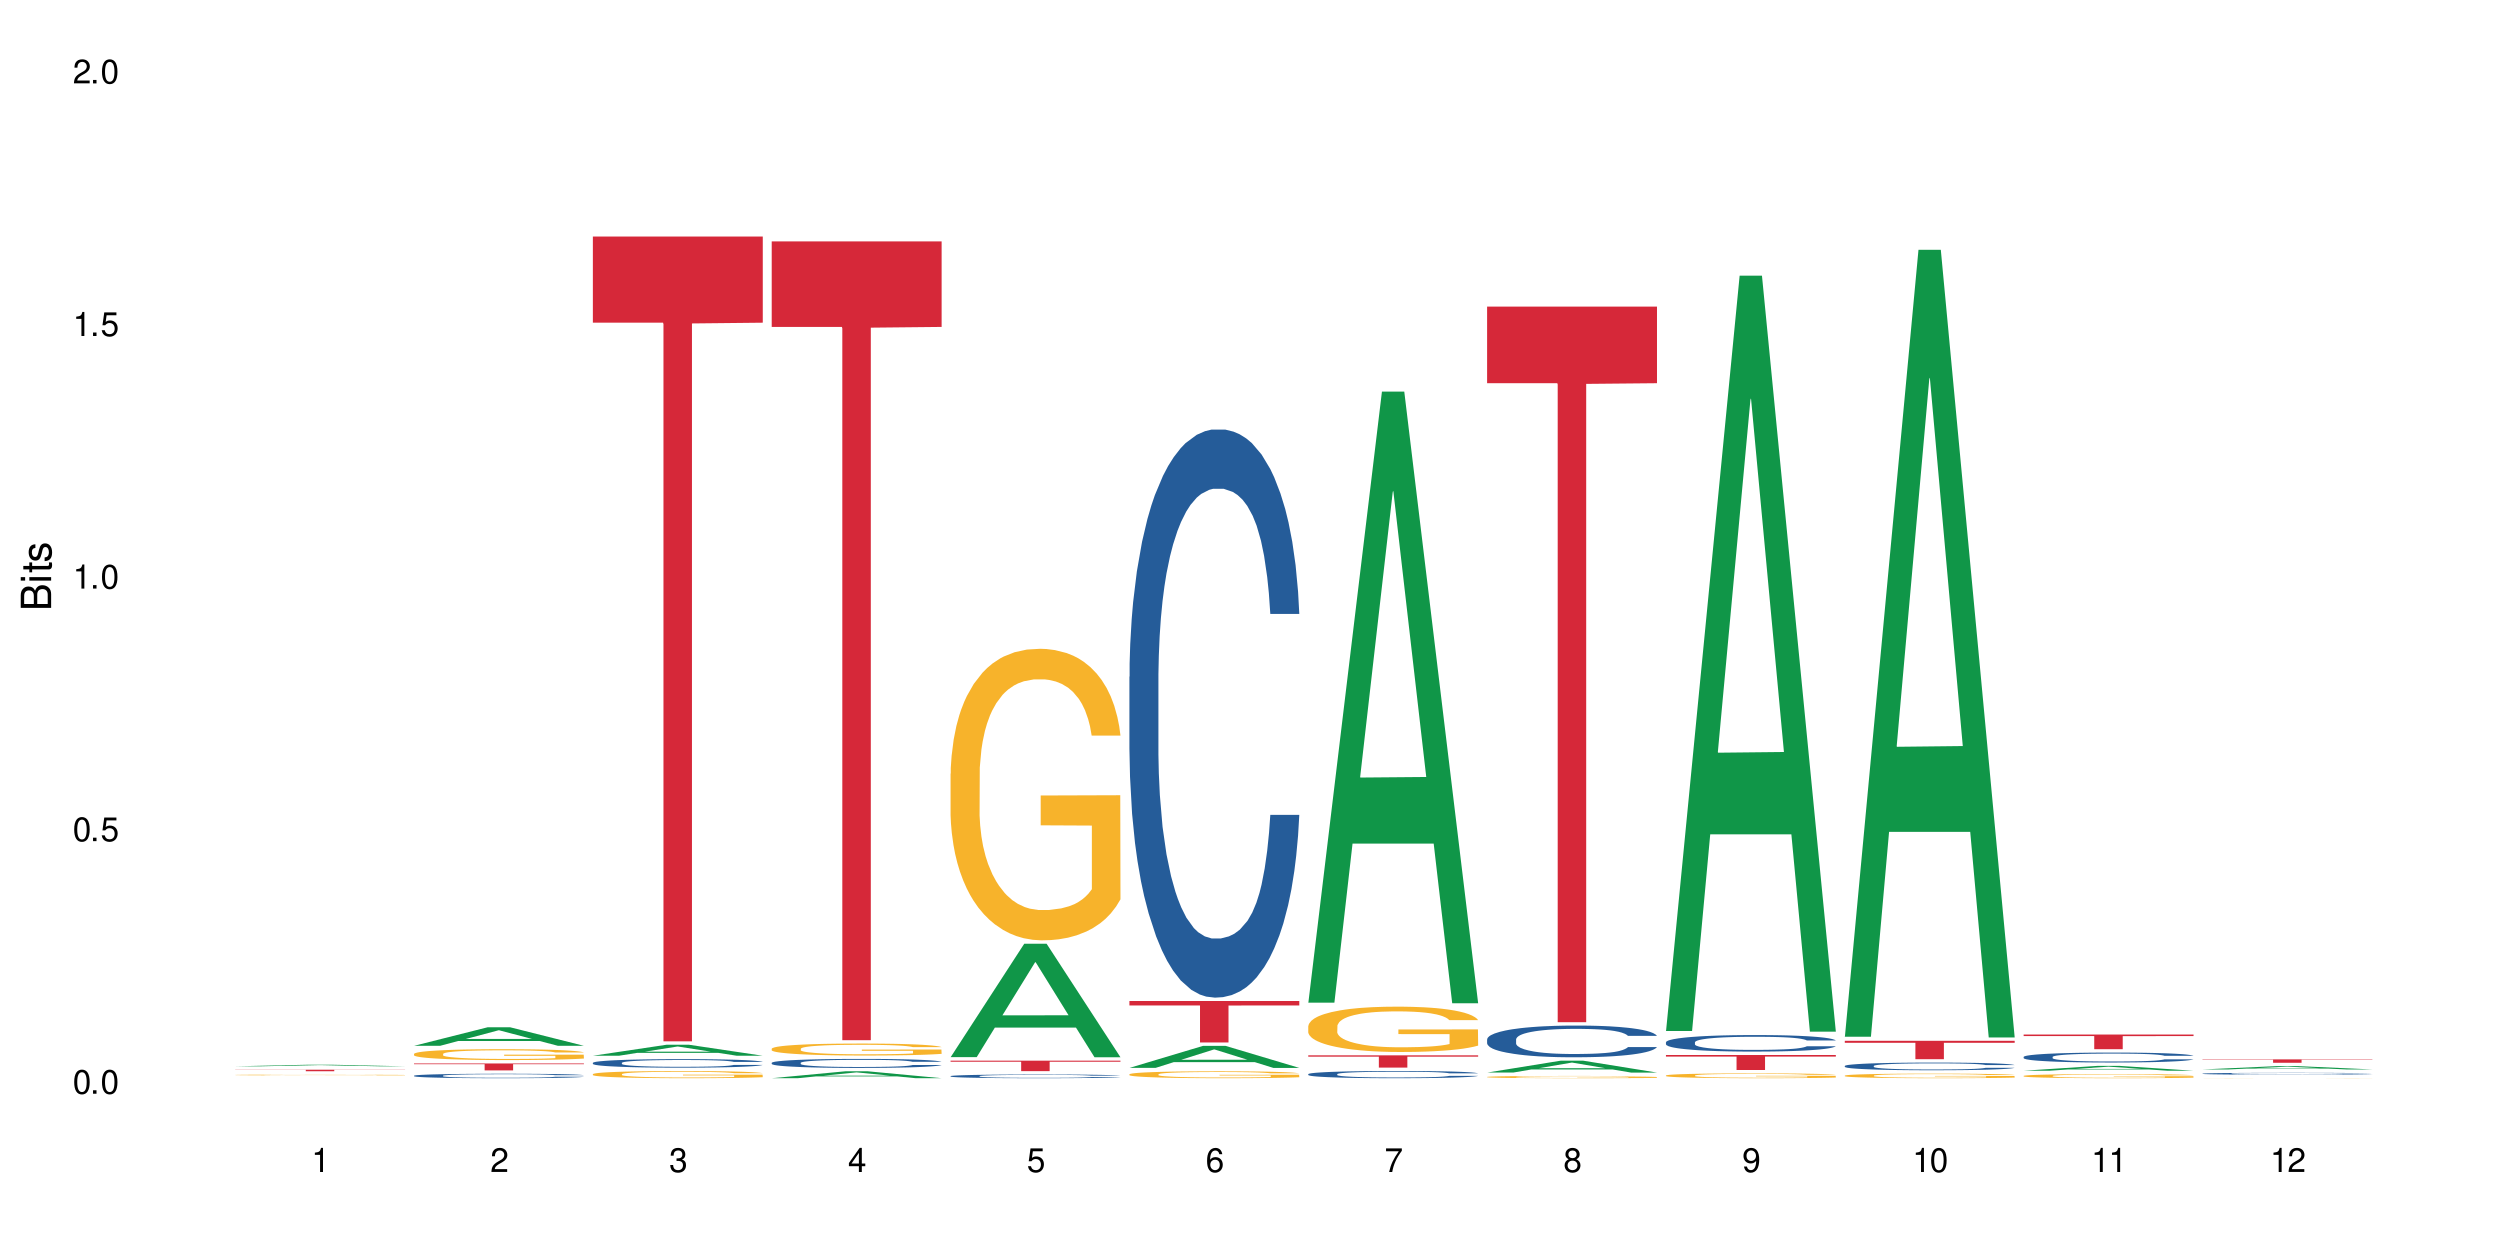 <?xml version="1.0" encoding="UTF-8"?>
<svg xmlns="http://www.w3.org/2000/svg" xmlns:xlink="http://www.w3.org/1999/xlink" width="720" height="360" viewBox="0 0 720 360">
<defs>
<g>
<g id="glyph-0-0">
</g>
<g id="glyph-0-1">
<path d="M 2.641 -6.938 C 2 -6.938 1.422 -6.656 1.078 -6.172 C 0.641 -5.562 0.406 -4.641 0.406 -3.359 C 0.406 -1.016 1.188 0.219 2.641 0.219 C 4.078 0.219 4.859 -1.016 4.859 -3.297 C 4.859 -4.641 4.656 -5.547 4.203 -6.172 C 3.844 -6.656 3.281 -6.938 2.641 -6.938 Z M 2.641 -6.188 C 3.547 -6.188 4 -5.25 4 -3.375 C 4 -1.406 3.562 -0.484 2.625 -0.484 C 1.734 -0.484 1.281 -1.438 1.281 -3.344 C 1.281 -5.25 1.734 -6.188 2.641 -6.188 Z M 2.641 -6.188 "/>
</g>
<g id="glyph-0-2">
<path d="M 1.828 -1 L 0.828 -1 L 0.828 0 L 1.828 0 Z M 1.828 -1 "/>
</g>
<g id="glyph-0-3">
<path d="M 4.562 -6.797 L 1.062 -6.797 L 0.547 -3.094 L 1.328 -3.094 C 1.719 -3.562 2.047 -3.734 2.578 -3.734 C 3.484 -3.734 4.062 -3.109 4.062 -2.094 C 4.062 -1.125 3.484 -0.531 2.578 -0.531 C 1.828 -0.531 1.375 -0.906 1.188 -1.672 L 0.328 -1.672 C 0.453 -1.109 0.547 -0.844 0.75 -0.594 C 1.125 -0.078 1.828 0.219 2.594 0.219 C 3.969 0.219 4.922 -0.781 4.922 -2.219 C 4.922 -3.562 4.031 -4.484 2.719 -4.484 C 2.25 -4.484 1.859 -4.359 1.469 -4.062 L 1.734 -5.969 L 4.562 -5.969 Z M 4.562 -6.797 "/>
</g>
<g id="glyph-0-4">
<path d="M 2.484 -4.938 L 2.484 0 L 3.328 0 L 3.328 -6.938 L 2.766 -6.938 C 2.469 -5.875 2.281 -5.734 0.984 -5.562 L 0.984 -4.938 Z M 2.484 -4.938 "/>
</g>
<g id="glyph-0-5">
<path d="M 4.859 -0.828 L 1.281 -0.828 C 1.359 -1.406 1.672 -1.781 2.5 -2.281 L 3.469 -2.828 C 4.406 -3.344 4.906 -4.062 4.906 -4.906 C 4.906 -5.484 4.672 -6.031 4.266 -6.406 C 3.859 -6.766 3.375 -6.938 2.719 -6.938 C 1.859 -6.938 1.219 -6.625 0.844 -6.031 C 0.609 -5.672 0.5 -5.234 0.484 -4.531 L 1.328 -4.531 C 1.359 -5.016 1.406 -5.281 1.531 -5.516 C 1.75 -5.938 2.188 -6.203 2.703 -6.203 C 3.469 -6.203 4.031 -5.641 4.031 -4.891 C 4.031 -4.344 3.719 -3.859 3.125 -3.516 L 2.234 -3 C 0.812 -2.172 0.406 -1.531 0.328 -0.016 L 4.859 -0.016 Z M 4.859 -0.828 "/>
</g>
<g id="glyph-0-6">
<path d="M 2.125 -3.188 L 2.578 -3.188 C 3.5 -3.188 3.984 -2.766 3.984 -1.922 C 3.984 -1.062 3.469 -0.531 2.594 -0.531 C 1.656 -0.531 1.203 -1 1.156 -2.016 L 0.312 -2.016 C 0.344 -1.453 0.438 -1.094 0.609 -0.781 C 0.953 -0.109 1.625 0.219 2.547 0.219 C 3.953 0.219 4.859 -0.625 4.859 -1.938 C 4.859 -2.828 4.516 -3.297 3.703 -3.594 C 4.344 -3.844 4.656 -4.328 4.656 -5.031 C 4.656 -6.219 3.875 -6.938 2.578 -6.938 C 1.203 -6.938 0.484 -6.172 0.453 -4.703 L 1.297 -4.703 C 1.312 -5.125 1.344 -5.359 1.453 -5.578 C 1.641 -5.969 2.062 -6.203 2.594 -6.203 C 3.344 -6.203 3.797 -5.75 3.797 -5 C 3.797 -4.516 3.609 -4.219 3.25 -4.047 C 3.016 -3.953 2.703 -3.922 2.125 -3.906 Z M 2.125 -3.188 "/>
</g>
<g id="glyph-0-7">
<path d="M 3.141 -1.672 L 3.141 0 L 3.984 0 L 3.984 -1.672 L 4.984 -1.672 L 4.984 -2.438 L 3.984 -2.438 L 3.984 -6.938 L 3.359 -6.938 L 0.266 -2.578 L 0.266 -1.672 Z M 3.141 -2.438 L 1 -2.438 L 3.141 -5.5 Z M 3.141 -2.438 "/>
</g>
<g id="glyph-0-8">
<path d="M 4.781 -5.125 C 4.609 -6.266 3.891 -6.938 2.844 -6.938 C 2.094 -6.938 1.422 -6.578 1.031 -5.953 C 0.594 -5.266 0.406 -4.422 0.406 -3.172 C 0.406 -2 0.578 -1.25 0.984 -0.641 C 1.359 -0.078 1.953 0.219 2.703 0.219 C 3.984 0.219 4.922 -0.75 4.922 -2.094 C 4.922 -3.375 4.062 -4.281 2.844 -4.281 C 2.172 -4.281 1.641 -4.031 1.281 -3.516 C 1.281 -5.234 1.828 -6.188 2.797 -6.188 C 3.391 -6.188 3.797 -5.797 3.938 -5.125 Z M 2.734 -3.531 C 3.547 -3.531 4.062 -2.953 4.062 -2.031 C 4.062 -1.156 3.484 -0.531 2.703 -0.531 C 1.922 -0.531 1.328 -1.188 1.328 -2.078 C 1.328 -2.938 1.906 -3.531 2.734 -3.531 Z M 2.734 -3.531 "/>
</g>
<g id="glyph-0-9">
<path d="M 4.984 -6.797 L 0.438 -6.797 L 0.438 -5.969 L 4.109 -5.969 C 2.5 -3.656 1.828 -2.234 1.328 0 L 2.219 0 C 2.594 -2.172 3.453 -4.047 4.984 -6.094 Z M 4.984 -6.797 "/>
</g>
<g id="glyph-0-10">
<path d="M 3.75 -3.656 C 4.469 -4.094 4.688 -4.438 4.688 -5.078 C 4.688 -6.172 3.844 -6.938 2.641 -6.938 C 1.438 -6.938 0.594 -6.172 0.594 -5.094 C 0.594 -4.438 0.812 -4.094 1.516 -3.656 C 0.734 -3.266 0.359 -2.703 0.359 -1.922 C 0.359 -0.656 1.281 0.219 2.641 0.219 C 3.984 0.219 4.922 -0.656 4.922 -1.922 C 4.922 -2.703 4.531 -3.266 3.75 -3.656 Z M 2.641 -6.188 C 3.359 -6.188 3.812 -5.75 3.812 -5.062 C 3.812 -4.406 3.344 -3.984 2.641 -3.984 C 1.922 -3.984 1.453 -4.406 1.453 -5.078 C 1.453 -5.75 1.922 -6.188 2.641 -6.188 Z M 2.641 -3.266 C 3.484 -3.266 4.062 -2.719 4.062 -1.906 C 4.062 -1.078 3.484 -0.531 2.625 -0.531 C 1.797 -0.531 1.219 -1.094 1.219 -1.906 C 1.219 -2.719 1.781 -3.266 2.641 -3.266 Z M 2.641 -3.266 "/>
</g>
<g id="glyph-0-11">
<path d="M 0.516 -1.578 C 0.672 -0.453 1.406 0.219 2.438 0.219 C 3.188 0.219 3.859 -0.141 4.266 -0.766 C 4.688 -1.453 4.891 -2.297 4.891 -3.547 C 4.891 -4.719 4.703 -5.453 4.312 -6.078 C 3.938 -6.641 3.344 -6.938 2.594 -6.938 C 1.297 -6.938 0.359 -5.969 0.359 -4.625 C 0.359 -3.344 1.234 -2.453 2.453 -2.453 C 3.094 -2.453 3.578 -2.672 4.016 -3.203 C 4 -1.484 3.469 -0.531 2.5 -0.531 C 1.906 -0.531 1.484 -0.906 1.359 -1.578 Z M 2.578 -6.203 C 3.375 -6.203 3.969 -5.531 3.969 -4.641 C 3.969 -3.797 3.391 -3.188 2.547 -3.188 C 1.734 -3.188 1.234 -3.766 1.234 -4.688 C 1.234 -5.562 1.797 -6.203 2.578 -6.203 Z M 2.578 -6.203 "/>
</g>
<g id="glyph-1-0">
</g>
<g id="glyph-1-1">
<path d="M 0 -0.953 L 0 -4.891 C 0 -5.719 -0.234 -6.344 -0.734 -6.797 C -1.188 -7.234 -1.812 -7.469 -2.5 -7.469 C -3.547 -7.469 -4.188 -7 -4.625 -5.875 C -4.984 -6.688 -5.625 -7.094 -6.531 -7.094 C -7.172 -7.094 -7.734 -6.859 -8.141 -6.391 C -8.562 -5.922 -8.75 -5.344 -8.75 -4.5 L -8.75 -0.953 Z M -4.984 -2.062 L -7.766 -2.062 L -7.766 -4.219 C -7.766 -4.844 -7.688 -5.203 -7.453 -5.5 C -7.219 -5.812 -6.859 -5.969 -6.375 -5.969 C -5.891 -5.969 -5.531 -5.812 -5.297 -5.5 C -5.062 -5.203 -4.984 -4.844 -4.984 -4.219 Z M -0.984 -2.062 L -4 -2.062 L -4 -4.781 C -4 -5.766 -3.438 -6.359 -2.484 -6.359 C -1.547 -6.359 -0.984 -5.766 -0.984 -4.781 Z M -0.984 -2.062 "/>
</g>
<g id="glyph-1-2">
<path d="M -6.281 -1.797 L -6.281 -0.797 L 0 -0.797 L 0 -1.797 Z M -8.75 -1.797 L -8.75 -0.797 L -7.484 -0.797 L -7.484 -1.797 Z M -8.75 -1.797 "/>
</g>
<g id="glyph-1-3">
<path d="M -6.281 -3.047 L -6.281 -2.016 L -8.016 -2.016 L -8.016 -1.016 L -6.281 -1.016 L -6.281 -0.172 L -5.469 -0.172 L -5.469 -1.016 L -0.719 -1.016 C -0.078 -1.016 0.281 -1.453 0.281 -2.234 C 0.281 -2.5 0.25 -2.719 0.188 -3.047 L -0.641 -3.047 C -0.609 -2.906 -0.594 -2.766 -0.594 -2.562 C -0.594 -2.141 -0.719 -2.016 -1.156 -2.016 L -5.469 -2.016 L -5.469 -3.047 Z M -6.281 -3.047 "/>
</g>
<g id="glyph-1-4">
<path d="M -4.531 -5.25 C -5.766 -5.25 -6.469 -4.422 -6.469 -2.969 C -6.469 -1.516 -5.719 -0.562 -4.547 -0.562 C -3.562 -0.562 -3.094 -1.062 -2.734 -2.562 L -2.516 -3.484 C -2.344 -4.188 -2.094 -4.469 -1.641 -4.469 C -1.047 -4.469 -0.641 -3.875 -0.641 -3 C -0.641 -2.453 -0.797 -2 -1.062 -1.75 C -1.25 -1.594 -1.422 -1.531 -1.875 -1.469 L -1.875 -0.406 C -0.422 -0.453 0.281 -1.266 0.281 -2.922 C 0.281 -4.5 -0.5 -5.516 -1.719 -5.516 C -2.656 -5.516 -3.172 -4.984 -3.469 -3.734 L -3.703 -2.766 C -3.891 -1.953 -4.156 -1.609 -4.594 -1.609 C -5.188 -1.609 -5.547 -2.125 -5.547 -2.938 C -5.547 -3.75 -5.203 -4.172 -4.531 -4.203 Z M -4.531 -5.25 "/>
</g>
</g>
</defs>
<rect x="-72" y="-36" width="864" height="432" fill="rgb(100%, 100%, 100%)" fill-opacity="1"/>
<path fill-rule="nonzero" fill="rgb(6.275%, 58.824%, 28.235%)" fill-opacity="1" d="M 67.73 307.098 L 67.785 307.098 L 88.957 306.637 L 95.387 306.637 L 116.664 307.098 L 109.188 307.098 L 103.855 306.977 L 80.488 306.977 L 75.258 307.098 L 67.73 307.098 L 82.734 306.93 L 101.711 306.926 L 92.25 306.711 L 92.039 306.711 L 82.684 306.926 L 82.734 306.93 Z M 67.73 307.098 "/>
<path fill-rule="nonzero" fill="rgb(96.863%, 70.196%, 16.863%)" fill-opacity="1" d="M 67.73 309.586 L 67.789 309.586 L 67.789 309.582 L 68.031 309.574 L 68.625 309.562 L 69.402 309.551 L 70.238 309.543 L 70.773 309.539 L 71.668 309.531 L 72.445 309.527 L 74.414 309.52 L 76.922 309.512 L 78.293 309.508 L 79.844 309.504 L 82.051 309.5 L 83.066 309.5 L 86.172 309.496 L 89.691 309.492 L 97.805 309.492 L 101.148 309.496 L 103.059 309.496 L 104.551 309.5 L 106.102 309.504 L 108.012 309.508 L 109.801 309.512 L 111.234 309.516 L 112.664 309.523 L 113.859 309.527 L 114.871 309.535 L 115.77 309.543 L 116.305 309.551 L 116.664 309.559 L 108.367 309.559 L 107.891 309.551 L 107.355 309.547 L 106.461 309.539 L 105.562 309.535 L 104.668 309.531 L 102.996 309.527 L 101.566 309.523 L 99.777 309.52 L 98.047 309.516 L 88.855 309.516 L 87.184 309.52 L 85.992 309.52 L 84.32 309.523 L 83.305 309.527 L 82.707 309.527 L 80.918 309.535 L 79.727 309.539 L 79.07 309.543 L 78.234 309.551 L 77.637 309.555 L 76.98 309.562 L 76.621 309.57 L 76.145 309.582 L 76.086 309.617 L 76.266 309.625 L 76.621 309.637 L 77.102 309.641 L 78.531 309.656 L 79.785 309.664 L 80.859 309.668 L 81.695 309.672 L 83.305 309.676 L 83.961 309.68 L 85.512 309.684 L 87.125 309.688 L 90.586 309.688 L 92.973 309.691 L 96.016 309.691 L 99.598 309.688 L 103.414 309.688 L 104.43 309.684 L 105.684 309.684 L 106.578 309.68 L 107.414 309.68 L 108.43 309.676 L 108.43 309.625 L 93.688 309.625 L 93.688 309.605 L 116.602 309.605 L 116.664 309.684 L 115.41 309.688 L 113.859 309.691 L 112.367 309.695 L 110.816 309.699 L 108.605 309.703 L 106.816 309.707 L 104.07 309.711 L 98.941 309.711 L 96.613 309.715 L 91.422 309.715 L 88.797 309.711 L 86.707 309.711 L 84.797 309.707 L 82.887 309.707 L 80.5 309.703 L 78.949 309.699 L 77.34 309.695 L 75.727 309.688 L 74.297 309.684 L 73.34 309.68 L 72.387 309.676 L 71.371 309.668 L 70.418 309.66 L 69.699 309.656 L 69.043 309.648 L 68.09 309.633 L 67.852 309.625 L 67.73 309.617 Z M 67.73 309.586 "/>
<path fill-rule="nonzero" fill="rgb(83.922%, 15.686%, 22.353%)" fill-opacity="1" d="M 67.73 308.074 L 116.664 308.074 L 116.664 308.121 L 96.27 308.121 L 96.27 308.52 L 88.066 308.52 L 88.066 308.121 L 67.73 308.121 Z M 67.73 308.074 "/>
<path fill-rule="nonzero" fill="rgb(6.275%, 58.824%, 28.235%)" fill-opacity="1" d="M 119.238 301.191 L 119.289 301.184 L 140.465 295.848 L 146.895 295.848 L 168.172 301.195 L 160.695 301.195 L 155.363 299.801 L 131.996 299.801 L 126.766 301.191 L 119.238 301.191 L 134.242 299.223 L 153.219 299.215 L 143.758 296.723 L 143.652 296.715 L 143.547 296.73 L 134.191 299.215 L 134.242 299.223 Z M 119.238 301.191 "/>
<path fill-rule="nonzero" fill="rgb(14.51%, 36.078%, 60%)" fill-opacity="1" d="M 119.238 309.801 L 119.297 309.797 L 119.297 309.77 L 119.477 309.727 L 119.895 309.668 L 120.312 309.629 L 121.387 309.562 L 122.879 309.496 L 124.43 309.441 L 125.562 309.414 L 126.578 309.391 L 128.906 309.344 L 130.398 309.324 L 132.008 309.305 L 133.977 309.285 L 135.41 309.273 L 138.633 309.254 L 141.02 309.246 L 142.871 309.242 L 146.867 309.242 L 149.254 309.246 L 150.984 309.25 L 152.895 309.262 L 154.504 309.273 L 157.309 309.297 L 159.816 309.332 L 160.949 309.348 L 162.742 309.387 L 164.113 309.422 L 165.066 309.449 L 166.141 309.496 L 167.098 309.547 L 167.812 309.605 L 168.172 309.656 L 159.816 309.656 L 159.398 309.609 L 158.922 309.574 L 158.027 309.527 L 157.133 309.492 L 155.879 309.457 L 154.746 309.438 L 153.191 309.414 L 151.82 309.398 L 150.387 309.391 L 149.016 309.383 L 146.391 309.375 L 143.348 309.375 L 142.211 309.379 L 139.887 309.387 L 138.633 309.395 L 136.844 309.41 L 135.59 309.426 L 134.098 309.449 L 133.082 309.469 L 131.828 309.5 L 130.934 309.527 L 129.922 309.566 L 129.324 309.594 L 128.785 309.629 L 128.309 309.668 L 127.949 309.707 L 127.711 309.75 L 127.594 309.793 L 127.594 309.977 L 127.711 310.016 L 128.012 310.066 L 128.785 310.137 L 129.922 310.199 L 131.234 310.25 L 132.484 310.285 L 133.203 310.301 L 134.156 310.32 L 135.648 310.344 L 137.797 310.367 L 139.051 310.375 L 140.961 310.383 L 142.93 310.391 L 145.555 310.391 L 147.883 310.383 L 149.434 310.379 L 151.043 310.371 L 153.254 310.348 L 154.625 310.332 L 155.816 310.309 L 156.715 310.285 L 157.309 310.266 L 158.207 310.23 L 158.922 310.191 L 159.457 310.148 L 159.816 310.109 L 168.172 310.109 L 167.812 310.156 L 167.277 310.203 L 166.738 310.238 L 165.902 310.277 L 164.949 310.312 L 163.574 310.355 L 162.441 310.383 L 160.949 310.41 L 159.578 310.434 L 158.086 310.453 L 155.879 310.477 L 154.445 310.488 L 152.895 310.5 L 151.043 310.508 L 148.719 310.516 L 146.211 310.523 L 143.883 310.523 L 141.379 310.52 L 139.527 310.516 L 137.082 310.504 L 134.039 310.484 L 131.828 310.461 L 130.098 310.441 L 128.605 310.418 L 126.938 310.383 L 124.789 310.332 L 123.477 310.293 L 122.582 310.262 L 121.566 310.215 L 120.852 310.172 L 120.016 310.109 L 119.418 310.023 L 119.238 309.961 Z M 119.238 309.801 "/>
<path fill-rule="nonzero" fill="rgb(96.863%, 70.196%, 16.863%)" fill-opacity="1" d="M 119.238 303.508 L 119.297 303.504 L 119.297 303.449 L 119.535 303.32 L 120.133 303.145 L 120.91 302.996 L 121.746 302.883 L 122.281 302.824 L 123.176 302.738 L 123.953 302.676 L 125.922 302.547 L 128.43 302.426 L 129.801 302.375 L 131.352 302.324 L 133.559 302.27 L 134.574 302.25 L 137.676 302.207 L 141.199 302.176 L 145.078 302.168 L 146.867 302.172 L 149.312 302.184 L 152.656 302.215 L 154.566 302.242 L 156.059 302.27 L 157.609 302.309 L 159.52 302.363 L 161.309 302.434 L 162.742 302.504 L 164.172 302.59 L 165.367 302.68 L 166.379 302.781 L 167.277 302.898 L 167.812 303 L 168.172 303.102 L 159.875 303.102 L 159.398 303 L 158.863 302.922 L 157.965 302.828 L 157.07 302.758 L 156.176 302.707 L 154.504 302.633 L 153.074 302.586 L 151.281 302.547 L 149.551 302.52 L 147.582 302.504 L 146.391 302.496 L 143.227 302.496 L 140.363 302.516 L 138.691 302.539 L 137.5 302.562 L 135.828 302.605 L 134.812 302.641 L 134.215 302.664 L 132.426 302.75 L 131.234 302.832 L 130.578 302.887 L 129.742 302.973 L 129.145 303.047 L 128.488 303.164 L 128.129 303.25 L 127.652 303.441 L 127.594 303.957 L 127.773 304.066 L 128.129 304.184 L 128.605 304.285 L 129.324 304.395 L 130.039 304.477 L 131.293 304.59 L 132.367 304.664 L 133.203 304.711 L 134.812 304.789 L 135.469 304.816 L 137.02 304.867 L 138.633 304.906 L 140.602 304.941 L 142.094 304.957 L 144.48 304.973 L 147.523 304.973 L 151.105 304.957 L 153.371 304.934 L 154.922 304.91 L 155.938 304.891 L 157.191 304.859 L 158.086 304.828 L 158.922 304.797 L 159.938 304.75 L 159.938 304.066 L 145.195 304.062 L 145.195 303.742 L 168.109 303.738 L 168.172 304.859 L 166.918 304.934 L 165.367 305.008 L 163.875 305.066 L 162.324 305.113 L 160.113 305.168 L 158.324 305.203 L 155.578 305.242 L 153.074 305.27 L 150.449 305.285 L 148.121 305.297 L 145.375 305.297 L 142.93 305.293 L 140.305 305.273 L 138.215 305.254 L 136.305 305.223 L 134.395 305.188 L 132.008 305.125 L 130.457 305.078 L 128.848 305.02 L 127.234 304.945 L 125.801 304.871 L 124.848 304.809 L 123.895 304.742 L 122.879 304.656 L 121.926 304.559 L 121.207 304.469 L 120.551 304.367 L 120.074 304.273 L 119.598 304.145 L 119.359 304.043 L 119.238 303.953 Z M 119.238 303.508 "/>
<path fill-rule="nonzero" fill="rgb(83.922%, 15.686%, 22.353%)" fill-opacity="1" d="M 119.238 306.273 L 168.172 306.273 L 168.172 306.484 L 147.777 306.488 L 147.777 308.27 L 139.574 308.27 L 139.574 306.488 L 139.453 306.484 L 119.238 306.484 Z M 119.238 306.273 "/>
<path fill-rule="nonzero" fill="rgb(6.275%, 58.824%, 28.235%)" fill-opacity="1" d="M 170.746 304.051 L 170.797 304.047 L 191.973 300.883 L 198.402 300.883 L 219.68 304.055 L 212.203 304.055 L 206.871 303.227 L 183.504 303.227 L 178.273 304.051 L 170.746 304.051 L 185.75 302.883 L 204.727 302.883 L 195.266 301.402 L 195.16 301.398 L 195.055 301.406 L 185.699 302.883 L 185.75 302.883 Z M 170.746 304.051 "/>
<path fill-rule="nonzero" fill="rgb(14.51%, 36.078%, 60%)" fill-opacity="1" d="M 170.746 306.098 L 170.805 306.098 L 170.805 306.043 L 170.984 305.957 L 171.402 305.852 L 171.82 305.773 L 172.895 305.641 L 174.387 305.516 L 175.938 305.414 L 177.07 305.355 L 178.086 305.312 L 180.414 305.227 L 181.906 305.184 L 183.516 305.148 L 185.484 305.109 L 186.918 305.086 L 190.141 305.051 L 192.527 305.035 L 194.375 305.027 L 198.375 305.027 L 200.762 305.035 L 202.492 305.047 L 204.402 305.066 L 206.012 305.086 L 208.816 305.137 L 211.324 305.199 L 212.457 305.234 L 214.25 305.305 L 215.621 305.371 L 216.574 305.43 L 217.648 305.516 L 218.605 305.617 L 219.32 305.73 L 219.68 305.828 L 211.324 305.828 L 210.906 305.738 L 210.43 305.668 L 209.535 305.574 L 208.641 305.508 L 207.387 305.445 L 206.25 305.402 L 204.699 305.359 L 203.328 305.332 L 201.895 305.312 L 200.523 305.297 L 197.898 305.285 L 194.855 305.285 L 193.719 305.289 L 191.395 305.309 L 190.141 305.324 L 188.352 305.355 L 187.098 305.383 L 185.605 305.43 L 184.59 305.469 L 183.336 305.527 L 182.441 305.578 L 181.426 305.652 L 180.832 305.707 L 180.293 305.77 L 179.816 305.844 L 179.457 305.926 L 179.219 306.008 L 179.102 306.09 L 179.102 306.438 L 179.219 306.52 L 179.52 306.613 L 180.293 306.75 L 181.426 306.871 L 182.742 306.965 L 183.992 307.031 L 184.711 307.062 L 185.664 307.098 L 187.156 307.145 L 189.305 307.188 L 190.559 307.207 L 192.469 307.227 L 194.438 307.234 L 197.062 307.234 L 199.391 307.227 L 200.941 307.215 L 202.551 307.195 L 204.762 307.156 L 206.133 307.121 L 207.324 307.078 L 208.223 307.035 L 208.816 307 L 209.711 306.93 L 210.43 306.855 L 210.965 306.773 L 211.324 306.699 L 219.68 306.699 L 219.32 306.789 L 218.785 306.875 L 218.246 306.941 L 217.41 307.02 L 216.457 307.09 L 215.082 307.168 L 213.949 307.219 L 212.457 307.277 L 211.086 307.32 L 209.594 307.359 L 207.387 307.402 L 205.953 307.426 L 204.402 307.445 L 202.551 307.465 L 200.227 307.48 L 197.719 307.488 L 195.391 307.492 L 192.887 307.484 L 191.035 307.477 L 188.59 307.457 L 185.547 307.418 L 183.336 307.375 L 181.605 307.332 L 180.113 307.285 L 178.445 307.227 L 176.297 307.125 L 174.984 307.051 L 174.086 306.988 L 173.074 306.898 L 172.355 306.82 L 171.523 306.695 L 170.926 306.535 L 170.746 306.41 Z M 170.746 306.098 "/>
<path fill-rule="nonzero" fill="rgb(96.863%, 70.196%, 16.863%)" fill-opacity="1" d="M 170.746 309.348 L 170.805 309.344 L 170.805 309.305 L 171.043 309.223 L 171.641 309.105 L 172.418 309.008 L 173.254 308.934 L 173.789 308.895 L 174.684 308.84 L 175.461 308.797 L 177.43 308.711 L 179.938 308.633 L 181.309 308.602 L 182.859 308.566 L 185.066 308.531 L 186.082 308.52 L 189.184 308.488 L 192.707 308.469 L 196.586 308.465 L 198.375 308.465 L 200.82 308.473 L 204.164 308.496 L 206.074 308.512 L 207.566 308.531 L 209.117 308.555 L 211.027 308.594 L 212.816 308.641 L 214.25 308.684 L 215.68 308.742 L 216.875 308.801 L 217.887 308.867 L 218.785 308.945 L 219.32 309.012 L 219.68 309.078 L 211.383 309.078 L 210.906 309.012 L 210.371 308.961 L 209.473 308.898 L 208.578 308.852 L 207.684 308.816 L 206.012 308.77 L 204.582 308.738 L 202.789 308.711 L 201.059 308.695 L 199.09 308.684 L 197.898 308.68 L 194.734 308.68 L 191.871 308.695 L 190.199 308.707 L 189.008 308.723 L 187.336 308.75 L 186.32 308.773 L 185.723 308.789 L 183.934 308.848 L 182.742 308.902 L 182.086 308.938 L 181.25 308.992 L 180.652 309.043 L 179.996 309.117 L 179.637 309.176 L 179.16 309.305 L 179.102 309.641 L 179.281 309.711 L 179.637 309.789 L 180.113 309.855 L 180.832 309.93 L 181.547 309.984 L 182.801 310.055 L 183.875 310.105 L 184.711 310.137 L 186.32 310.188 L 186.977 310.207 L 188.527 310.238 L 190.141 310.266 L 192.109 310.289 L 193.602 310.301 L 195.988 310.309 L 199.031 310.309 L 202.613 310.297 L 204.879 310.281 L 206.43 310.266 L 207.445 310.254 L 208.699 310.234 L 209.594 310.215 L 210.43 310.195 L 211.445 310.16 L 211.445 309.711 L 196.703 309.711 L 196.703 309.5 L 219.617 309.5 L 219.68 310.234 L 218.426 310.285 L 216.875 310.332 L 215.383 310.371 L 213.832 310.402 L 211.621 310.438 L 209.832 310.461 L 207.086 310.488 L 204.582 310.504 L 201.957 310.516 L 199.629 310.52 L 196.883 310.523 L 194.438 310.52 L 191.812 310.508 L 189.723 310.492 L 187.812 310.473 L 185.902 310.449 L 183.516 310.41 L 181.965 310.379 L 180.355 310.34 L 178.742 310.293 L 177.309 310.242 L 176.355 310.203 L 175.402 310.156 L 174.387 310.102 L 173.43 310.035 L 172.715 309.977 L 172.059 309.91 L 171.582 309.852 L 171.105 309.766 L 170.867 309.699 L 170.746 309.641 Z M 170.746 309.348 "/>
<path fill-rule="nonzero" fill="rgb(83.922%, 15.686%, 22.353%)" fill-opacity="1" d="M 170.746 68.125 L 219.68 68.125 L 219.68 92.934 L 199.285 93.152 L 199.285 299.91 L 191.078 299.91 L 191.078 93.371 L 190.961 92.934 L 170.746 92.934 Z M 170.746 68.125 "/>
<path fill-rule="nonzero" fill="rgb(6.275%, 58.824%, 28.235%)" fill-opacity="1" d="M 222.254 310.52 L 222.305 310.52 L 243.48 308.531 L 249.91 308.531 L 271.188 310.523 L 263.711 310.523 L 258.379 310.004 L 235.008 310.004 L 229.781 310.52 L 222.254 310.52 L 237.258 309.789 L 256.234 309.785 L 246.773 308.855 L 246.668 308.855 L 246.562 308.859 L 237.207 309.785 L 237.258 309.789 Z M 222.254 310.52 "/>
<path fill-rule="nonzero" fill="rgb(14.51%, 36.078%, 60%)" fill-opacity="1" d="M 222.254 306.094 L 222.312 306.09 L 222.312 306.035 L 222.492 305.945 L 222.91 305.832 L 223.328 305.75 L 224.402 305.613 L 225.895 305.477 L 227.445 305.371 L 228.578 305.312 L 229.594 305.262 L 231.922 305.176 L 233.414 305.129 L 235.023 305.09 L 236.992 305.051 L 238.426 305.027 L 241.648 304.988 L 244.035 304.973 L 245.883 304.965 L 249.883 304.965 L 252.27 304.973 L 254 304.984 L 255.91 305.004 L 257.52 305.027 L 260.324 305.078 L 262.832 305.145 L 263.965 305.184 L 265.754 305.258 L 267.129 305.328 L 268.082 305.391 L 269.156 305.477 L 270.113 305.582 L 270.828 305.703 L 271.188 305.805 L 262.832 305.805 L 262.414 305.711 L 261.938 305.637 L 261.043 305.539 L 260.145 305.473 L 258.895 305.402 L 257.758 305.359 L 256.207 305.312 L 254.836 305.285 L 253.402 305.262 L 252.031 305.25 L 249.406 305.234 L 246.363 305.234 L 245.227 305.238 L 242.902 305.258 L 241.648 305.273 L 239.855 305.309 L 238.605 305.34 L 237.113 305.387 L 236.098 305.426 L 234.844 305.488 L 233.949 305.543 L 232.934 305.621 L 232.34 305.68 L 231.801 305.746 L 231.324 305.824 L 230.965 305.91 L 230.727 305.996 L 230.609 306.082 L 230.609 306.449 L 230.727 306.535 L 231.027 306.633 L 231.801 306.777 L 232.934 306.902 L 234.25 307.004 L 235.5 307.074 L 236.219 307.109 L 237.172 307.145 L 238.664 307.195 L 240.812 307.242 L 242.066 307.262 L 243.977 307.277 L 245.945 307.289 L 248.57 307.289 L 250.898 307.277 L 252.449 307.266 L 254.059 307.246 L 256.266 307.207 L 257.641 307.168 L 258.832 307.125 L 259.73 307.078 L 260.324 307.043 L 261.219 306.969 L 261.938 306.887 L 262.473 306.805 L 262.832 306.723 L 271.188 306.723 L 270.828 306.82 L 270.289 306.91 L 269.754 306.98 L 268.918 307.062 L 267.965 307.137 L 266.59 307.219 L 265.457 307.273 L 263.965 307.332 L 262.594 307.379 L 261.102 307.418 L 258.895 307.465 L 257.461 307.488 L 255.91 307.512 L 254.059 307.531 L 251.73 307.547 L 249.227 307.555 L 246.898 307.559 L 244.391 307.555 L 242.543 307.543 L 240.098 307.523 L 237.051 307.48 L 234.844 307.434 L 233.113 307.391 L 231.621 307.344 L 229.953 307.277 L 227.805 307.176 L 226.492 307.094 L 225.594 307.027 L 224.582 306.934 L 223.863 306.852 L 223.031 306.719 L 222.434 306.551 L 222.254 306.422 Z M 222.254 306.094 "/>
<path fill-rule="nonzero" fill="rgb(96.863%, 70.196%, 16.863%)" fill-opacity="1" d="M 222.254 302.02 L 222.312 302.016 L 222.312 301.953 L 222.551 301.812 L 223.148 301.617 L 223.926 301.457 L 224.762 301.332 L 225.297 301.266 L 226.191 301.172 L 226.969 301.102 L 228.938 300.961 L 231.445 300.828 L 232.816 300.77 L 234.367 300.715 L 236.574 300.656 L 237.59 300.633 L 240.691 300.586 L 244.215 300.555 L 248.094 300.543 L 249.883 300.547 L 252.328 300.559 L 255.672 300.594 L 257.582 300.625 L 259.07 300.656 L 260.625 300.699 L 262.535 300.762 L 264.324 300.836 L 265.754 300.91 L 267.188 301.008 L 268.383 301.105 L 269.395 301.219 L 270.289 301.348 L 270.828 301.461 L 271.188 301.57 L 262.891 301.57 L 262.414 301.461 L 261.875 301.375 L 260.98 301.27 L 260.086 301.195 L 259.191 301.137 L 257.52 301.055 L 256.09 301.004 L 254.297 300.961 L 252.566 300.93 L 250.598 300.91 L 249.406 300.906 L 246.242 300.906 L 243.379 300.926 L 241.707 300.953 L 240.516 300.977 L 238.844 301.023 L 237.828 301.062 L 237.23 301.09 L 235.441 301.188 L 234.25 301.273 L 233.59 301.332 L 232.758 301.43 L 232.16 301.512 L 231.504 301.641 L 231.145 301.734 L 230.668 301.949 L 230.609 302.516 L 230.785 302.633 L 231.145 302.762 L 231.621 302.875 L 232.34 302.996 L 233.055 303.086 L 234.309 303.211 L 235.383 303.293 L 236.219 303.348 L 237.828 303.43 L 238.484 303.461 L 240.035 303.516 L 241.648 303.559 L 243.617 303.598 L 245.109 303.617 L 247.496 303.633 L 250.539 303.633 L 254.121 303.613 L 256.387 303.59 L 257.938 303.562 L 258.953 303.539 L 260.207 303.508 L 261.102 303.477 L 261.938 303.441 L 262.949 303.387 L 262.949 302.633 L 248.211 302.633 L 248.211 302.277 L 271.125 302.273 L 271.188 303.508 L 269.934 303.59 L 268.383 303.672 L 266.891 303.734 L 265.34 303.789 L 263.129 303.848 L 261.34 303.887 L 258.594 303.93 L 256.09 303.961 L 253.465 303.98 L 251.137 303.988 L 248.391 303.992 L 245.945 303.984 L 243.32 303.965 L 241.23 303.941 L 239.32 303.91 L 237.41 303.867 L 235.023 303.801 L 233.473 303.75 L 231.859 303.684 L 230.25 303.605 L 228.816 303.52 L 227.863 303.453 L 226.91 303.379 L 225.895 303.281 L 224.938 303.176 L 224.223 303.078 L 223.566 302.969 L 223.09 302.863 L 222.613 302.723 L 222.375 302.609 L 222.254 302.512 Z M 222.254 302.02 "/>
<path fill-rule="nonzero" fill="rgb(83.922%, 15.686%, 22.353%)" fill-opacity="1" d="M 222.254 69.527 L 271.188 69.527 L 271.188 94.152 L 250.793 94.367 L 250.793 299.57 L 242.586 299.57 L 242.586 94.582 L 242.469 94.152 L 222.254 94.152 Z M 222.254 69.527 "/>
<path fill-rule="nonzero" fill="rgb(6.275%, 58.824%, 28.235%)" fill-opacity="1" d="M 273.762 304.461 L 273.812 304.43 L 294.984 271.793 L 301.418 271.793 L 322.695 304.492 L 315.219 304.492 L 309.887 295.957 L 286.516 295.957 L 281.289 304.461 L 273.762 304.461 L 288.766 292.426 L 307.742 292.395 L 298.281 277.137 L 298.176 277.105 L 298.07 277.195 L 288.711 292.395 L 288.766 292.426 Z M 273.762 304.461 "/>
<path fill-rule="nonzero" fill="rgb(14.51%, 36.078%, 60%)" fill-opacity="1" d="M 273.762 309.918 L 273.82 309.918 L 273.82 309.895 L 274 309.855 L 274.418 309.809 L 274.836 309.777 L 275.91 309.719 L 277.402 309.664 L 278.953 309.621 L 280.086 309.594 L 281.102 309.574 L 283.43 309.539 L 284.922 309.52 L 286.531 309.504 L 288.5 309.488 L 289.934 309.477 L 293.156 309.461 L 295.543 309.453 L 301.391 309.453 L 303.777 309.457 L 305.508 309.461 L 307.418 309.469 L 309.027 309.477 L 311.832 309.5 L 314.34 309.527 L 315.473 309.543 L 317.262 309.57 L 318.637 309.602 L 319.59 309.625 L 320.664 309.664 L 321.621 309.707 L 322.336 309.758 L 322.695 309.801 L 314.34 309.801 L 313.922 309.762 L 313.445 309.73 L 312.551 309.691 L 311.652 309.66 L 310.402 309.633 L 309.266 309.613 L 307.715 309.594 L 306.344 309.582 L 304.91 309.574 L 303.539 309.57 L 300.914 309.562 L 297.871 309.562 L 296.734 309.566 L 294.41 309.574 L 293.156 309.578 L 291.363 309.594 L 290.113 309.605 L 288.621 309.625 L 287.605 309.641 L 286.352 309.668 L 285.457 309.691 L 284.441 309.723 L 283.848 309.746 L 283.309 309.773 L 282.832 309.809 L 282.473 309.84 L 282.234 309.879 L 282.117 309.914 L 282.117 310.066 L 282.234 310.102 L 282.535 310.141 L 283.309 310.199 L 284.441 310.254 L 285.754 310.293 L 287.008 310.324 L 287.727 310.336 L 288.68 310.352 L 290.172 310.371 L 292.32 310.391 L 293.574 310.398 L 295.484 310.406 L 297.453 310.41 L 300.078 310.41 L 302.406 310.406 L 303.957 310.402 L 305.566 310.395 L 307.773 310.379 L 309.148 310.363 L 310.34 310.344 L 311.234 310.324 L 311.832 310.309 L 312.727 310.277 L 313.445 310.246 L 313.98 310.211 L 314.34 310.18 L 322.695 310.18 L 322.336 310.219 L 321.797 310.254 L 321.262 310.285 L 320.426 310.316 L 319.473 310.348 L 318.098 310.383 L 316.965 310.406 L 315.473 310.43 L 314.102 310.449 L 312.609 310.465 L 310.402 310.484 L 308.969 310.496 L 307.418 310.504 L 305.566 310.512 L 303.238 310.52 L 300.734 310.523 L 298.406 310.523 L 295.898 310.52 L 294.051 310.516 L 291.605 310.508 L 288.559 310.492 L 286.352 310.473 L 284.621 310.453 L 283.129 310.434 L 281.461 310.406 L 279.312 310.363 L 278 310.332 L 277.102 310.305 L 276.09 310.266 L 275.371 310.23 L 274.535 310.176 L 273.941 310.105 L 273.762 310.055 Z M 273.762 309.918 "/>
<path fill-rule="nonzero" fill="rgb(96.863%, 70.196%, 16.863%)" fill-opacity="1" d="M 273.762 222.812 L 273.82 222.734 L 273.82 221.203 L 274.059 217.75 L 274.656 212.996 L 275.434 209.086 L 276.27 206.02 L 276.805 204.406 L 277.699 202.105 L 278.477 200.422 L 280.445 196.969 L 282.949 193.75 L 284.324 192.367 L 285.875 191.062 L 288.082 189.605 L 289.098 189.07 L 292.199 187.844 L 295.723 187.078 L 299.602 186.848 L 301.391 186.922 L 303.836 187.23 L 307.18 188.074 L 309.09 188.84 L 310.578 189.605 L 312.133 190.605 L 314.039 192.137 L 315.832 193.98 L 317.262 195.82 L 318.695 198.121 L 319.891 200.574 L 320.902 203.258 L 321.797 206.48 L 322.336 209.164 L 322.695 211.848 L 314.398 211.848 L 313.922 209.164 L 313.383 207.094 L 312.488 204.562 L 311.594 202.723 L 310.699 201.266 L 309.027 199.27 L 307.598 198.043 L 305.805 196.969 L 304.074 196.277 L 302.105 195.82 L 300.914 195.664 L 297.75 195.664 L 294.887 196.203 L 293.215 196.816 L 292.02 197.43 L 290.352 198.578 L 289.336 199.5 L 288.738 200.113 L 286.949 202.492 L 285.754 204.637 L 285.098 206.094 L 284.266 208.395 L 283.668 210.465 L 283.012 213.535 L 282.652 215.836 L 282.176 221.051 L 282.117 234.852 L 282.293 237.766 L 282.652 240.91 L 283.129 243.672 L 283.848 246.586 L 284.562 248.809 L 285.816 251.801 L 286.891 253.793 L 287.727 255.098 L 289.336 257.168 L 289.992 257.859 L 291.543 259.238 L 293.156 260.312 L 295.125 261.234 L 296.617 261.695 L 299.004 262.078 L 302.047 262.078 L 305.625 261.617 L 307.895 261.004 L 309.445 260.391 L 310.461 259.852 L 311.715 259.008 L 312.609 258.242 L 313.445 257.398 L 314.457 256.094 L 314.457 237.766 L 299.719 237.691 L 299.719 229.102 L 322.633 229.023 L 322.695 259.008 L 321.441 261.078 L 319.891 263.074 L 318.398 264.609 L 316.844 265.91 L 314.637 267.367 L 312.848 268.289 L 310.102 269.363 L 307.598 270.051 L 304.969 270.512 L 302.645 270.742 L 299.898 270.82 L 297.453 270.664 L 294.824 270.207 L 292.738 269.594 L 290.828 268.824 L 288.918 267.828 L 286.531 266.219 L 284.98 264.914 L 283.367 263.305 L 281.758 261.387 L 280.324 259.316 L 279.371 257.707 L 278.414 255.863 L 277.402 253.566 L 276.445 250.957 L 275.73 248.578 L 275.074 245.895 L 274.598 243.363 L 274.121 239.914 L 273.879 237.152 L 273.762 234.777 Z M 273.762 222.812 "/>
<path fill-rule="nonzero" fill="rgb(83.922%, 15.686%, 22.353%)" fill-opacity="1" d="M 273.762 305.465 L 322.695 305.465 L 322.695 305.789 L 302.301 305.789 L 302.301 308.477 L 294.094 308.477 L 294.094 305.793 L 293.977 305.789 L 273.762 305.789 Z M 273.762 305.465 "/>
<path fill-rule="nonzero" fill="rgb(6.275%, 58.824%, 28.235%)" fill-opacity="1" d="M 325.27 307.555 L 325.32 307.547 L 346.492 301.203 L 352.926 301.203 L 374.199 307.559 L 366.727 307.559 L 361.395 305.902 L 338.023 305.902 L 332.797 307.555 L 325.27 307.555 L 340.273 305.215 L 359.25 305.207 L 349.789 302.242 L 349.684 302.234 L 349.578 302.254 L 340.219 305.207 L 340.273 305.215 Z M 325.27 307.555 "/>
<path fill-rule="nonzero" fill="rgb(14.51%, 36.078%, 60%)" fill-opacity="1" d="M 325.27 194.906 L 325.328 194.758 L 325.328 191.168 L 325.508 185.488 L 325.926 178.309 L 326.344 173.375 L 327.418 164.551 L 328.91 156.027 L 330.461 149.449 L 331.594 145.559 L 332.609 142.57 L 334.938 137.035 L 336.43 134.195 L 338.039 131.652 L 340.008 129.109 L 341.441 127.613 L 344.664 125.223 L 347.051 124.176 L 348.898 123.727 L 352.898 123.727 L 355.285 124.324 L 357.016 125.074 L 358.926 126.27 L 360.535 127.613 L 363.34 130.906 L 365.848 135.09 L 366.98 137.484 L 368.77 142.121 L 370.145 146.605 L 371.098 150.496 L 372.172 156.027 L 373.129 162.758 L 373.844 170.383 L 374.199 176.812 L 365.848 176.812 L 365.43 170.832 L 364.953 166.195 L 364.055 160.066 L 363.16 155.727 L 361.91 151.391 L 360.773 148.551 L 359.223 145.711 L 357.852 143.914 L 356.418 142.57 L 355.047 141.672 L 352.422 140.773 L 349.379 140.773 L 348.242 141.074 L 345.914 142.27 L 344.664 143.316 L 342.871 145.41 L 341.621 147.355 L 340.129 150.344 L 339.113 152.887 L 337.859 156.773 L 336.965 160.215 L 335.949 165.148 L 335.355 168.887 L 334.816 173.074 L 334.34 178.012 L 333.98 183.242 L 333.742 188.777 L 333.625 194.16 L 333.625 217.34 L 333.742 222.723 L 334.039 229.004 L 334.816 238.125 L 335.949 246.051 L 337.262 252.332 L 338.516 256.816 L 339.234 258.91 L 340.188 261.305 L 341.68 264.297 L 343.828 267.285 L 345.082 268.48 L 346.988 269.68 L 348.961 270.277 L 351.586 270.277 L 353.914 269.68 L 355.465 268.93 L 357.074 267.734 L 359.281 265.191 L 360.656 262.801 L 361.848 259.957 L 362.742 257.117 L 363.34 254.723 L 364.234 250.09 L 364.953 245.004 L 365.488 239.77 L 365.848 234.688 L 374.199 234.688 L 373.844 240.668 L 373.305 246.5 L 372.77 250.836 L 371.934 256.07 L 370.98 260.707 L 369.605 265.941 L 368.473 269.379 L 366.98 273.117 L 365.609 275.961 L 364.117 278.5 L 361.91 281.492 L 360.477 282.988 L 358.926 284.332 L 357.074 285.531 L 354.746 286.578 L 352.242 287.176 L 349.914 287.324 L 347.406 287.027 L 345.559 286.426 L 343.109 285.082 L 340.066 282.391 L 337.859 279.547 L 336.129 276.707 L 334.637 273.715 L 332.965 269.68 L 330.82 263.098 L 329.504 258.016 L 328.609 253.828 L 327.598 247.996 L 326.879 242.762 L 326.043 234.387 L 325.449 223.77 L 325.27 215.543 Z M 325.27 194.906 "/>
<path fill-rule="nonzero" fill="rgb(96.863%, 70.196%, 16.863%)" fill-opacity="1" d="M 325.27 309.387 L 325.328 309.383 L 325.328 309.348 L 325.566 309.266 L 326.164 309.152 L 326.941 309.059 L 327.773 308.988 L 328.312 308.949 L 329.207 308.895 L 329.984 308.855 L 331.953 308.773 L 334.457 308.695 L 335.832 308.664 L 337.383 308.633 L 339.59 308.598 L 340.605 308.586 L 343.707 308.559 L 347.23 308.539 L 351.109 308.531 L 352.898 308.535 L 355.344 308.543 L 358.688 308.562 L 360.594 308.582 L 362.086 308.598 L 363.641 308.621 L 365.547 308.66 L 367.34 308.703 L 368.77 308.746 L 370.203 308.801 L 371.395 308.859 L 372.41 308.922 L 373.305 309 L 373.844 309.062 L 374.199 309.125 L 365.906 309.125 L 365.43 309.062 L 364.891 309.012 L 363.996 308.953 L 363.102 308.91 L 362.207 308.875 L 360.535 308.828 L 359.105 308.797 L 357.312 308.773 L 355.582 308.758 L 353.613 308.746 L 352.422 308.742 L 349.258 308.742 L 346.395 308.754 L 344.723 308.77 L 343.527 308.785 L 341.859 308.812 L 340.844 308.832 L 340.246 308.848 L 338.457 308.902 L 337.262 308.953 L 336.605 308.988 L 335.77 309.043 L 335.176 309.094 L 334.52 309.164 L 334.16 309.219 L 333.684 309.344 L 333.625 309.672 L 333.801 309.738 L 334.16 309.812 L 334.637 309.879 L 335.355 309.949 L 336.07 310 L 337.324 310.07 L 338.398 310.121 L 339.234 310.148 L 340.844 310.199 L 341.5 310.215 L 343.051 310.25 L 344.664 310.273 L 346.633 310.297 L 348.125 310.305 L 350.512 310.316 L 353.555 310.316 L 357.133 310.305 L 359.402 310.289 L 360.953 310.277 L 361.969 310.262 L 363.223 310.242 L 364.117 310.227 L 364.953 310.203 L 365.965 310.176 L 365.965 309.738 L 351.227 309.738 L 351.227 309.535 L 374.141 309.531 L 374.199 310.242 L 372.949 310.293 L 371.395 310.34 L 369.906 310.375 L 368.352 310.406 L 366.145 310.441 L 364.355 310.461 L 361.609 310.488 L 359.105 310.504 L 356.477 310.516 L 354.152 310.52 L 351.406 310.523 L 348.961 310.52 L 346.332 310.508 L 344.246 310.492 L 342.336 310.477 L 340.426 310.453 L 338.039 310.414 L 336.488 310.383 L 334.875 310.344 L 333.266 310.301 L 331.832 310.25 L 330.879 310.211 L 329.922 310.168 L 328.91 310.113 L 327.953 310.051 L 327.238 309.996 L 326.582 309.934 L 326.105 309.871 L 325.625 309.789 L 325.387 309.727 L 325.27 309.668 Z M 325.27 309.387 "/>
<path fill-rule="nonzero" fill="rgb(83.922%, 15.686%, 22.353%)" fill-opacity="1" d="M 325.27 288.297 L 374.199 288.297 L 374.199 289.574 L 353.809 289.586 L 353.809 300.23 L 345.602 300.23 L 345.602 289.598 L 345.484 289.574 L 325.27 289.574 Z M 325.27 288.297 "/>
<path fill-rule="nonzero" fill="rgb(6.275%, 58.824%, 28.235%)" fill-opacity="1" d="M 376.777 288.777 L 376.828 288.613 L 398 112.777 L 404.43 112.777 L 425.707 288.941 L 418.234 288.941 L 412.902 242.957 L 389.531 242.957 L 384.305 288.777 L 376.777 288.777 L 391.781 223.934 L 410.758 223.77 L 401.293 141.559 L 401.191 141.395 L 401.086 141.891 L 391.727 223.77 L 391.781 223.934 Z M 376.777 288.777 "/>
<path fill-rule="nonzero" fill="rgb(14.51%, 36.078%, 60%)" fill-opacity="1" d="M 376.777 309.348 L 376.836 309.348 L 376.836 309.301 L 377.016 309.227 L 377.434 309.137 L 377.852 309.074 L 378.926 308.961 L 380.418 308.855 L 381.969 308.77 L 383.102 308.719 L 384.117 308.684 L 386.445 308.613 L 387.934 308.574 L 389.547 308.543 L 391.516 308.512 L 392.949 308.492 L 396.172 308.461 L 398.559 308.449 L 400.406 308.441 L 404.406 308.441 L 406.793 308.449 L 408.523 308.461 L 410.434 308.477 L 412.043 308.492 L 414.848 308.535 L 417.355 308.586 L 418.488 308.617 L 420.277 308.676 L 421.652 308.734 L 422.605 308.785 L 423.68 308.855 L 424.633 308.938 L 425.352 309.035 L 425.707 309.117 L 417.355 309.117 L 416.938 309.043 L 416.461 308.984 L 415.562 308.906 L 414.668 308.852 L 413.414 308.793 L 412.281 308.758 L 410.73 308.723 L 409.359 308.699 L 407.926 308.684 L 406.555 308.672 L 403.93 308.66 L 400.883 308.66 L 399.75 308.664 L 397.422 308.68 L 396.172 308.691 L 394.379 308.719 L 393.129 308.742 L 391.637 308.781 L 390.621 308.812 L 389.367 308.863 L 388.473 308.906 L 387.457 308.969 L 386.859 309.016 L 386.324 309.07 L 385.848 309.133 L 385.488 309.199 L 385.25 309.27 L 385.129 309.34 L 385.129 309.633 L 385.25 309.703 L 385.547 309.781 L 386.324 309.898 L 387.457 310 L 388.77 310.078 L 390.023 310.137 L 390.738 310.16 L 391.695 310.191 L 393.188 310.23 L 395.336 310.27 L 396.59 310.285 L 398.496 310.297 L 400.469 310.305 L 403.094 310.305 L 405.418 310.297 L 406.973 310.289 L 408.582 310.273 L 410.789 310.242 L 412.164 310.211 L 413.355 310.176 L 414.25 310.141 L 414.848 310.109 L 415.742 310.051 L 416.461 309.984 L 416.996 309.918 L 417.355 309.855 L 425.707 309.855 L 425.352 309.93 L 424.812 310.004 L 424.277 310.059 L 423.441 310.125 L 422.484 310.184 L 421.113 310.25 L 419.98 310.293 L 418.488 310.344 L 417.117 310.379 L 415.625 310.41 L 413.414 310.449 L 411.984 310.469 L 410.434 310.484 L 408.582 310.5 L 406.254 310.512 L 403.75 310.52 L 401.422 310.523 L 398.914 310.52 L 397.066 310.512 L 394.617 310.496 L 391.574 310.461 L 389.367 310.426 L 387.637 310.387 L 386.145 310.352 L 384.473 310.297 L 382.324 310.215 L 381.012 310.148 L 380.117 310.098 L 379.105 310.023 L 378.387 309.957 L 377.551 309.852 L 376.957 309.715 L 376.777 309.609 Z M 376.777 309.348 "/>
<path fill-rule="nonzero" fill="rgb(96.863%, 70.196%, 16.863%)" fill-opacity="1" d="M 376.777 295.508 L 376.836 295.496 L 376.836 295.258 L 377.074 294.723 L 377.672 293.98 L 378.449 293.375 L 379.281 292.898 L 379.82 292.645 L 380.715 292.289 L 381.492 292.027 L 383.461 291.488 L 385.965 290.988 L 387.34 290.773 L 388.891 290.57 L 391.098 290.344 L 392.113 290.262 L 395.215 290.07 L 398.734 289.953 L 402.613 289.914 L 404.406 289.93 L 406.852 289.977 L 410.195 290.105 L 412.102 290.227 L 413.594 290.344 L 415.148 290.5 L 417.055 290.738 L 418.848 291.023 L 420.277 291.312 L 421.711 291.668 L 422.902 292.051 L 423.918 292.469 L 424.812 292.969 L 425.352 293.387 L 425.707 293.805 L 417.414 293.805 L 416.938 293.387 L 416.398 293.062 L 415.504 292.672 L 414.609 292.383 L 413.715 292.156 L 412.043 291.848 L 410.609 291.656 L 408.82 291.488 L 407.09 291.383 L 405.121 291.312 L 403.93 291.289 L 400.766 291.289 L 397.902 291.371 L 396.23 291.465 L 395.035 291.562 L 393.367 291.742 L 392.352 291.883 L 391.754 291.98 L 389.965 292.348 L 388.77 292.684 L 388.113 292.91 L 387.277 293.266 L 386.684 293.59 L 386.027 294.066 L 385.668 294.422 L 385.191 295.234 L 385.129 297.379 L 385.309 297.832 L 385.668 298.32 L 386.145 298.75 L 386.859 299.203 L 387.578 299.551 L 388.832 300.016 L 389.906 300.324 L 390.738 300.527 L 392.352 300.848 L 393.008 300.957 L 394.559 301.172 L 396.172 301.34 L 398.141 301.48 L 399.633 301.555 L 402.02 301.613 L 405.062 301.613 L 408.641 301.543 L 410.91 301.445 L 412.461 301.352 L 413.477 301.266 L 414.73 301.137 L 415.625 301.016 L 416.461 300.887 L 417.473 300.684 L 417.473 297.832 L 402.734 297.82 L 402.734 296.484 L 425.648 296.473 L 425.707 301.137 L 424.457 301.457 L 422.902 301.766 L 421.414 302.008 L 419.859 302.207 L 417.652 302.434 L 415.863 302.578 L 413.117 302.746 L 410.609 302.852 L 407.984 302.926 L 405.66 302.961 L 402.914 302.973 L 400.469 302.949 L 397.84 302.875 L 395.754 302.781 L 393.844 302.66 L 391.934 302.508 L 389.547 302.258 L 387.996 302.055 L 386.383 301.805 L 384.773 301.504 L 383.34 301.184 L 382.387 300.934 L 381.43 300.648 L 380.418 300.289 L 379.461 299.883 L 378.746 299.516 L 378.09 299.098 L 377.613 298.703 L 377.133 298.168 L 376.895 297.738 L 376.777 297.367 Z M 376.777 295.508 "/>
<path fill-rule="nonzero" fill="rgb(83.922%, 15.686%, 22.353%)" fill-opacity="1" d="M 376.777 303.945 L 425.707 303.945 L 425.707 304.324 L 405.316 304.324 L 405.316 307.469 L 397.109 307.469 L 397.109 304.328 L 396.992 304.324 L 376.777 304.324 Z M 376.777 303.945 "/>
<path fill-rule="nonzero" fill="rgb(6.275%, 58.824%, 28.235%)" fill-opacity="1" d="M 428.285 308.898 L 428.336 308.895 L 449.508 305.473 L 455.938 305.473 L 477.215 308.902 L 469.742 308.902 L 464.406 308.004 L 441.039 308.004 L 435.812 308.898 L 428.285 308.898 L 443.289 307.637 L 462.266 307.633 L 452.801 306.031 L 452.699 306.027 L 452.594 306.039 L 443.234 307.633 L 443.289 307.637 Z M 428.285 308.898 "/>
<path fill-rule="nonzero" fill="rgb(14.51%, 36.078%, 60%)" fill-opacity="1" d="M 428.285 299.34 L 428.344 299.332 L 428.344 299.133 L 428.523 298.816 L 428.941 298.414 L 429.359 298.141 L 430.434 297.648 L 431.926 297.172 L 433.477 296.805 L 434.609 296.586 L 435.625 296.422 L 437.949 296.109 L 439.441 295.953 L 441.055 295.812 L 443.023 295.668 L 444.457 295.586 L 447.68 295.453 L 450.066 295.395 L 451.914 295.367 L 455.914 295.367 L 458.301 295.402 L 460.031 295.445 L 461.941 295.512 L 463.551 295.586 L 466.355 295.77 L 468.863 296.004 L 469.996 296.137 L 471.785 296.395 L 473.16 296.645 L 474.113 296.863 L 475.188 297.172 L 476.141 297.547 L 476.859 297.973 L 477.215 298.332 L 468.863 298.332 L 468.445 297.996 L 467.969 297.738 L 467.07 297.395 L 466.176 297.156 L 464.922 296.914 L 463.789 296.754 L 462.238 296.594 L 460.867 296.496 L 459.434 296.422 L 458.062 296.371 L 455.434 296.32 L 452.391 296.32 L 451.258 296.336 L 448.93 296.402 L 447.68 296.461 L 445.887 296.578 L 444.633 296.688 L 443.145 296.855 L 442.129 296.996 L 440.875 297.211 L 439.98 297.406 L 438.965 297.68 L 438.367 297.891 L 437.832 298.121 L 437.355 298.398 L 436.996 298.691 L 436.758 299 L 436.637 299.301 L 436.637 300.594 L 436.758 300.895 L 437.055 301.242 L 437.832 301.754 L 438.965 302.195 L 440.277 302.547 L 441.531 302.797 L 442.246 302.914 L 443.203 303.047 L 444.695 303.215 L 446.844 303.379 L 448.094 303.445 L 450.004 303.512 L 451.973 303.547 L 454.602 303.547 L 456.926 303.512 L 458.48 303.473 L 460.09 303.406 L 462.297 303.262 L 463.672 303.129 L 464.863 302.973 L 465.758 302.812 L 466.355 302.68 L 467.25 302.422 L 467.969 302.137 L 468.504 301.844 L 468.863 301.562 L 477.215 301.562 L 476.859 301.895 L 476.32 302.219 L 475.785 302.461 L 474.949 302.754 L 473.992 303.012 L 472.621 303.305 L 471.488 303.496 L 469.996 303.707 L 468.625 303.863 L 467.133 304.004 L 464.922 304.172 L 463.492 304.258 L 461.941 304.332 L 460.09 304.398 L 457.762 304.457 L 455.258 304.488 L 452.93 304.5 L 450.422 304.48 L 448.574 304.449 L 446.125 304.371 L 443.082 304.223 L 440.875 304.062 L 439.145 303.906 L 437.652 303.738 L 435.98 303.512 L 433.832 303.145 L 432.52 302.863 L 431.625 302.629 L 430.613 302.305 L 429.895 302.012 L 429.059 301.543 L 428.465 300.953 L 428.285 300.492 Z M 428.285 299.34 "/>
<path fill-rule="nonzero" fill="rgb(96.863%, 70.196%, 16.863%)" fill-opacity="1" d="M 428.285 310.152 L 428.344 310.152 L 428.344 310.141 L 428.582 310.113 L 429.18 310.078 L 429.953 310.047 L 430.789 310.023 L 431.328 310.012 L 432.223 309.992 L 433 309.98 L 434.969 309.953 L 437.473 309.926 L 438.848 309.918 L 440.398 309.906 L 442.605 309.895 L 443.621 309.891 L 446.723 309.883 L 450.242 309.875 L 455.914 309.875 L 458.359 309.879 L 461.703 309.883 L 463.609 309.891 L 465.102 309.895 L 466.652 309.902 L 468.562 309.914 L 470.355 309.93 L 471.785 309.945 L 473.219 309.961 L 474.41 309.98 L 475.426 310 L 476.32 310.027 L 476.859 310.047 L 477.215 310.066 L 468.922 310.066 L 468.445 310.047 L 467.906 310.031 L 467.012 310.012 L 466.117 309.996 L 465.223 309.984 L 463.551 309.969 L 462.117 309.961 L 460.328 309.953 L 458.598 309.945 L 456.629 309.945 L 455.434 309.941 L 452.273 309.941 L 449.41 309.945 L 447.738 309.953 L 446.543 309.957 L 444.875 309.965 L 443.859 309.973 L 443.262 309.977 L 441.473 309.996 L 440.277 310.012 L 439.621 310.023 L 438.785 310.039 L 438.191 310.059 L 437.535 310.082 L 437.176 310.098 L 436.699 310.137 L 436.637 310.246 L 436.816 310.266 L 437.176 310.293 L 437.652 310.312 L 438.367 310.336 L 439.086 310.352 L 440.34 310.375 L 441.414 310.391 L 442.246 310.402 L 443.859 310.418 L 444.516 310.422 L 446.066 310.434 L 447.68 310.441 L 449.648 310.449 L 451.141 310.453 L 453.527 310.457 L 456.57 310.457 L 460.148 310.453 L 462.418 310.445 L 463.969 310.441 L 464.984 310.438 L 466.238 310.43 L 467.133 310.426 L 467.969 310.418 L 468.98 310.41 L 468.98 310.266 L 454.242 310.266 L 454.242 310.199 L 477.156 310.199 L 477.215 310.43 L 475.965 310.449 L 474.41 310.465 L 472.918 310.477 L 471.367 310.484 L 469.16 310.496 L 467.371 310.504 L 464.625 310.512 L 462.117 310.516 L 459.492 310.52 L 457.164 310.523 L 451.973 310.523 L 449.348 310.52 L 447.262 310.512 L 445.352 310.508 L 443.441 310.5 L 441.055 310.488 L 439.504 310.477 L 437.891 310.465 L 436.281 310.449 L 434.848 310.434 L 433.895 310.422 L 432.938 310.406 L 431.926 310.391 L 430.969 310.371 L 430.254 310.352 L 429.598 310.332 L 429.121 310.312 L 428.641 310.285 L 428.402 310.262 L 428.285 310.246 Z M 428.285 310.152 "/>
<path fill-rule="nonzero" fill="rgb(83.922%, 15.686%, 22.353%)" fill-opacity="1" d="M 428.285 88.305 L 477.215 88.305 L 477.215 110.363 L 456.824 110.559 L 456.824 294.395 L 448.617 294.395 L 448.617 110.75 L 448.5 110.363 L 428.285 110.363 Z M 428.285 88.305 "/>
<path fill-rule="nonzero" fill="rgb(6.275%, 58.824%, 28.235%)" fill-opacity="1" d="M 479.793 296.922 L 479.844 296.715 L 501.016 79.391 L 507.445 79.391 L 528.723 297.125 L 521.25 297.125 L 515.914 240.289 L 492.547 240.289 L 487.32 296.922 L 479.793 296.922 L 494.797 216.777 L 513.773 216.574 L 504.309 114.965 L 504.207 114.762 L 504.102 115.375 L 494.742 216.574 L 494.797 216.777 Z M 479.793 296.922 "/>
<path fill-rule="nonzero" fill="rgb(14.51%, 36.078%, 60%)" fill-opacity="1" d="M 479.793 300.172 L 479.852 300.164 L 479.852 300.062 L 480.031 299.895 L 480.449 299.688 L 480.867 299.543 L 481.941 299.285 L 483.434 299.039 L 484.984 298.848 L 486.117 298.734 L 487.133 298.648 L 489.457 298.484 L 490.949 298.402 L 492.562 298.328 L 494.531 298.254 L 495.965 298.211 L 499.184 298.141 L 501.574 298.113 L 503.422 298.098 L 507.422 298.098 L 509.809 298.117 L 511.539 298.137 L 513.449 298.172 L 515.059 298.211 L 517.863 298.309 L 520.371 298.43 L 521.504 298.5 L 523.293 298.633 L 524.668 298.766 L 525.621 298.879 L 526.695 299.039 L 527.648 299.234 L 528.367 299.457 L 528.723 299.645 L 520.371 299.645 L 519.953 299.469 L 519.473 299.336 L 518.578 299.156 L 517.684 299.031 L 516.43 298.902 L 515.297 298.82 L 513.746 298.738 L 512.375 298.688 L 510.941 298.648 L 509.57 298.621 L 506.941 298.594 L 503.898 298.594 L 502.766 298.602 L 500.438 298.637 L 499.184 298.668 L 497.395 298.73 L 496.141 298.785 L 494.648 298.871 L 493.637 298.945 L 492.383 299.059 L 491.488 299.16 L 490.473 299.305 L 489.875 299.414 L 489.34 299.535 L 488.863 299.68 L 488.504 299.832 L 488.266 299.992 L 488.145 300.148 L 488.145 300.824 L 488.266 300.98 L 488.562 301.164 L 489.34 301.43 L 490.473 301.66 L 491.785 301.84 L 493.039 301.973 L 493.754 302.031 L 494.711 302.102 L 496.203 302.191 L 498.352 302.277 L 499.602 302.312 L 501.512 302.348 L 503.48 302.363 L 506.109 302.363 L 508.434 302.348 L 509.988 302.324 L 511.598 302.289 L 513.805 302.215 L 515.18 302.145 L 516.371 302.062 L 517.266 301.98 L 517.863 301.91 L 518.758 301.777 L 519.473 301.629 L 520.012 301.477 L 520.371 301.328 L 528.723 301.328 L 528.367 301.504 L 527.828 301.672 L 527.293 301.797 L 526.457 301.949 L 525.5 302.086 L 524.129 302.238 L 522.996 302.336 L 521.504 302.445 L 520.133 302.527 L 518.641 302.602 L 516.43 302.691 L 515 302.734 L 513.449 302.773 L 511.598 302.809 L 509.27 302.84 L 506.766 302.855 L 504.438 302.859 L 501.93 302.852 L 500.082 302.832 L 497.633 302.793 L 494.59 302.715 L 492.383 302.633 L 490.652 302.551 L 489.16 302.465 L 487.488 302.348 L 485.34 302.156 L 484.027 302.008 L 483.133 301.887 L 482.117 301.715 L 481.402 301.562 L 480.566 301.32 L 479.969 301.012 L 479.793 300.77 Z M 479.793 300.172 "/>
<path fill-rule="nonzero" fill="rgb(96.863%, 70.196%, 16.863%)" fill-opacity="1" d="M 479.793 309.73 L 479.852 309.727 L 479.852 309.703 L 480.09 309.645 L 480.688 309.566 L 481.461 309.504 L 482.297 309.453 L 482.836 309.426 L 483.73 309.387 L 484.504 309.359 L 486.477 309.301 L 488.98 309.25 L 490.355 309.227 L 491.906 309.203 L 494.113 309.18 L 495.129 309.172 L 498.23 309.152 L 501.75 309.137 L 507.422 309.137 L 509.867 309.141 L 513.207 309.156 L 515.117 309.168 L 516.609 309.18 L 518.16 309.195 L 520.07 309.223 L 521.863 309.254 L 523.293 309.281 L 524.727 309.32 L 525.918 309.363 L 526.934 309.406 L 527.828 309.461 L 528.367 309.504 L 528.723 309.547 L 520.43 309.547 L 519.953 309.504 L 519.414 309.469 L 518.52 309.426 L 517.625 309.398 L 516.73 309.375 L 515.059 309.34 L 513.625 309.32 L 511.836 309.301 L 510.105 309.289 L 508.137 309.281 L 503.781 309.281 L 500.918 309.289 L 499.246 309.301 L 498.051 309.309 L 496.383 309.328 L 495.367 309.344 L 494.77 309.355 L 492.98 309.395 L 491.785 309.43 L 491.129 309.453 L 490.293 309.492 L 489.699 309.523 L 489.043 309.574 L 488.684 309.613 L 488.207 309.699 L 488.145 309.93 L 488.324 309.977 L 488.684 310.027 L 489.16 310.074 L 489.875 310.121 L 490.594 310.16 L 491.844 310.207 L 492.918 310.242 L 493.754 310.262 L 495.367 310.297 L 496.023 310.309 L 497.574 310.332 L 499.184 310.348 L 501.156 310.363 L 502.648 310.371 L 505.035 310.379 L 508.078 310.379 L 511.656 310.371 L 513.926 310.359 L 515.477 310.352 L 516.492 310.34 L 517.742 310.328 L 518.641 310.316 L 519.473 310.301 L 520.488 310.281 L 520.488 309.977 L 505.75 309.977 L 505.75 309.832 L 528.664 309.832 L 528.723 310.328 L 527.473 310.363 L 525.918 310.395 L 524.426 310.422 L 522.875 310.441 L 520.668 310.465 L 518.879 310.48 L 516.133 310.5 L 513.625 310.512 L 511 310.52 L 508.672 310.523 L 505.93 310.523 L 503.48 310.52 L 500.855 310.512 L 498.77 310.504 L 494.949 310.473 L 492.562 310.445 L 491.012 310.426 L 489.398 310.398 L 487.789 310.367 L 486.355 310.332 L 485.402 310.305 L 484.445 310.277 L 483.434 310.238 L 482.477 310.195 L 481.762 310.156 L 481.105 310.109 L 480.629 310.07 L 480.148 310.012 L 479.91 309.965 L 479.793 309.926 Z M 479.793 309.73 "/>
<path fill-rule="nonzero" fill="rgb(83.922%, 15.686%, 22.353%)" fill-opacity="1" d="M 479.793 303.832 L 528.723 303.832 L 528.723 304.297 L 508.332 304.301 L 508.332 308.16 L 500.125 308.16 L 500.125 304.305 L 500.008 304.297 L 479.793 304.297 Z M 479.793 303.832 "/>
<path fill-rule="nonzero" fill="rgb(6.275%, 58.824%, 28.235%)" fill-opacity="1" d="M 531.301 298.57 L 531.352 298.359 L 552.523 71.938 L 558.953 71.938 L 580.23 298.785 L 572.754 298.785 L 567.422 239.57 L 544.055 239.57 L 538.828 298.57 L 531.301 298.57 L 546.305 215.074 L 565.281 214.863 L 555.816 109 L 555.715 108.789 L 555.609 109.426 L 546.25 214.863 L 546.305 215.074 Z M 531.301 298.57 "/>
<path fill-rule="nonzero" fill="rgb(14.51%, 36.078%, 60%)" fill-opacity="1" d="M 531.301 306.984 L 531.359 306.984 L 531.359 306.938 L 531.539 306.859 L 531.957 306.762 L 532.375 306.695 L 533.449 306.578 L 534.938 306.461 L 536.492 306.371 L 537.625 306.32 L 538.641 306.277 L 540.965 306.203 L 542.457 306.168 L 544.07 306.133 L 546.039 306.098 L 547.473 306.078 L 550.691 306.043 L 553.078 306.031 L 554.93 306.023 L 558.93 306.023 L 561.316 306.031 L 563.047 306.043 L 564.953 306.059 L 566.566 306.078 L 569.371 306.121 L 571.879 306.18 L 573.012 306.211 L 574.801 306.273 L 576.172 306.332 L 577.129 306.387 L 578.203 306.461 L 579.156 306.551 L 579.875 306.656 L 580.23 306.742 L 571.879 306.742 L 571.461 306.66 L 570.98 306.598 L 570.086 306.516 L 569.191 306.457 L 567.938 306.398 L 566.805 306.359 L 565.254 306.32 L 563.883 306.297 L 562.449 306.277 L 561.078 306.266 L 558.449 306.254 L 555.406 306.254 L 554.273 306.258 L 551.945 306.273 L 550.691 306.289 L 548.902 306.316 L 547.648 306.344 L 546.156 306.383 L 545.145 306.418 L 543.891 306.473 L 542.996 306.52 L 541.98 306.586 L 541.383 306.637 L 540.848 306.691 L 540.371 306.758 L 540.012 306.828 L 539.773 306.902 L 539.652 306.977 L 539.652 307.289 L 539.773 307.363 L 540.07 307.445 L 540.848 307.57 L 541.98 307.676 L 543.293 307.762 L 544.547 307.824 L 545.262 307.852 L 546.219 307.883 L 547.711 307.922 L 549.859 307.965 L 551.109 307.98 L 553.02 307.996 L 554.988 308.004 L 557.613 308.004 L 559.941 307.996 L 561.492 307.984 L 563.105 307.969 L 565.312 307.938 L 566.688 307.902 L 567.879 307.863 L 568.773 307.828 L 569.371 307.793 L 570.266 307.73 L 570.98 307.664 L 571.52 307.594 L 571.879 307.523 L 580.23 307.523 L 579.875 307.605 L 579.336 307.684 L 578.801 307.742 L 577.965 307.812 L 577.008 307.875 L 575.637 307.945 L 574.504 307.992 L 573.012 308.043 L 571.637 308.082 L 570.148 308.117 L 567.938 308.156 L 566.508 308.176 L 564.953 308.195 L 563.105 308.211 L 560.777 308.223 L 558.273 308.234 L 555.945 308.234 L 553.438 308.23 L 551.59 308.223 L 549.141 308.203 L 546.098 308.168 L 543.891 308.129 L 542.16 308.09 L 540.668 308.051 L 538.996 307.996 L 536.848 307.906 L 535.535 307.84 L 534.641 307.781 L 533.625 307.703 L 532.91 307.633 L 532.074 307.52 L 531.477 307.375 L 531.301 307.266 Z M 531.301 306.984 "/>
<path fill-rule="nonzero" fill="rgb(96.863%, 70.196%, 16.863%)" fill-opacity="1" d="M 531.301 309.77 L 531.359 309.77 L 531.359 309.746 L 531.598 309.691 L 532.195 309.617 L 532.969 309.555 L 533.805 309.508 L 534.344 309.484 L 535.238 309.445 L 536.012 309.422 L 537.984 309.367 L 540.488 309.316 L 541.863 309.293 L 543.414 309.273 L 545.621 309.25 L 546.637 309.242 L 549.738 309.223 L 553.258 309.211 L 557.137 309.207 L 558.93 309.211 L 561.375 309.215 L 564.715 309.227 L 566.625 309.238 L 568.117 309.25 L 569.668 309.266 L 571.578 309.293 L 573.367 309.32 L 574.801 309.348 L 576.234 309.383 L 577.426 309.422 L 578.441 309.465 L 579.336 309.516 L 579.875 309.559 L 580.23 309.598 L 571.938 309.598 L 571.461 309.559 L 570.922 309.523 L 570.027 309.484 L 569.133 309.457 L 568.238 309.434 L 566.566 309.402 L 565.133 309.383 L 563.344 309.367 L 561.613 309.355 L 559.645 309.348 L 555.289 309.348 L 552.422 309.355 L 550.754 309.363 L 549.559 309.375 L 547.887 309.391 L 546.875 309.406 L 546.277 309.414 L 544.488 309.453 L 543.293 309.488 L 542.637 309.508 L 541.801 309.547 L 541.203 309.578 L 540.547 309.625 L 540.191 309.66 L 539.715 309.742 L 539.652 309.961 L 539.832 310.004 L 540.191 310.055 L 540.668 310.098 L 541.383 310.145 L 542.102 310.18 L 543.352 310.227 L 544.426 310.258 L 545.262 310.277 L 546.875 310.309 L 547.531 310.32 L 549.082 310.34 L 550.691 310.359 L 552.664 310.371 L 554.152 310.379 L 556.543 310.387 L 559.586 310.387 L 563.164 310.379 L 565.434 310.371 L 566.984 310.359 L 568 310.352 L 569.25 310.34 L 570.148 310.324 L 570.98 310.312 L 571.996 310.293 L 571.996 310.004 L 557.258 310.004 L 557.258 309.871 L 580.172 309.867 L 580.23 310.34 L 578.977 310.371 L 577.426 310.402 L 575.934 310.426 L 574.383 310.445 L 572.176 310.469 L 570.387 310.484 L 567.641 310.5 L 565.133 310.512 L 562.508 310.52 L 560.18 310.523 L 557.438 310.523 L 554.988 310.52 L 552.363 310.512 L 550.277 310.504 L 548.367 310.492 L 546.457 310.477 L 544.07 310.449 L 542.52 310.43 L 540.906 310.406 L 539.297 310.375 L 537.863 310.344 L 536.91 310.316 L 535.953 310.289 L 534.938 310.254 L 533.984 310.211 L 533.27 310.176 L 532.613 310.133 L 532.133 310.094 L 531.656 310.039 L 531.418 309.996 L 531.301 309.957 Z M 531.301 309.77 "/>
<path fill-rule="nonzero" fill="rgb(83.922%, 15.686%, 22.353%)" fill-opacity="1" d="M 531.301 299.758 L 580.23 299.758 L 580.23 300.324 L 559.84 300.328 L 559.84 305.051 L 551.633 305.051 L 551.633 300.332 L 551.516 300.324 L 531.301 300.324 Z M 531.301 299.758 "/>
<path fill-rule="nonzero" fill="rgb(6.275%, 58.824%, 28.235%)" fill-opacity="1" d="M 582.809 308.367 L 582.859 308.367 L 604.031 306.977 L 610.461 306.977 L 631.738 308.371 L 624.262 308.371 L 618.93 308.008 L 595.562 308.008 L 590.336 308.367 L 582.809 308.367 L 597.812 307.855 L 616.789 307.855 L 607.324 307.203 L 607.219 307.203 L 607.117 307.207 L 597.758 307.855 L 597.812 307.855 Z M 582.809 308.367 "/>
<path fill-rule="nonzero" fill="rgb(14.51%, 36.078%, 60%)" fill-opacity="1" d="M 582.809 304.387 L 582.867 304.383 L 582.867 304.32 L 583.047 304.223 L 583.465 304.098 L 583.883 304.012 L 584.957 303.855 L 586.445 303.707 L 588 303.594 L 589.133 303.523 L 590.148 303.473 L 592.473 303.375 L 593.965 303.324 L 595.578 303.281 L 597.547 303.238 L 598.977 303.211 L 602.199 303.168 L 604.586 303.152 L 606.438 303.145 L 610.438 303.145 L 612.824 303.152 L 614.555 303.168 L 616.461 303.188 L 618.074 303.211 L 620.879 303.27 L 623.383 303.34 L 624.52 303.383 L 626.309 303.465 L 627.68 303.543 L 628.637 303.609 L 629.711 303.707 L 630.664 303.824 L 631.383 303.957 L 631.738 304.07 L 623.383 304.07 L 622.969 303.965 L 622.488 303.887 L 621.594 303.777 L 620.699 303.703 L 619.445 303.625 L 618.312 303.578 L 616.762 303.527 L 615.387 303.496 L 613.957 303.473 L 612.582 303.457 L 609.957 303.441 L 606.914 303.441 L 605.781 303.445 L 603.453 303.469 L 602.199 303.484 L 600.41 303.523 L 599.156 303.555 L 597.664 303.609 L 596.652 303.652 L 595.398 303.719 L 594.504 303.781 L 593.488 303.867 L 592.891 303.934 L 592.355 304.004 L 591.879 304.094 L 591.52 304.184 L 591.281 304.281 L 591.16 304.375 L 591.16 304.781 L 591.281 304.875 L 591.578 304.984 L 592.355 305.145 L 593.488 305.281 L 594.801 305.391 L 596.055 305.469 L 596.77 305.508 L 597.727 305.547 L 599.219 305.602 L 601.367 305.652 L 602.617 305.672 L 604.527 305.695 L 606.496 305.703 L 609.121 305.703 L 611.449 305.695 L 613 305.68 L 614.613 305.66 L 616.82 305.617 L 618.191 305.574 L 619.387 305.523 L 620.281 305.477 L 620.879 305.434 L 621.773 305.352 L 622.488 305.262 L 623.027 305.172 L 623.383 305.082 L 631.738 305.082 L 631.383 305.188 L 630.844 305.289 L 630.309 305.363 L 629.473 305.457 L 628.516 305.539 L 627.145 305.629 L 626.012 305.688 L 624.52 305.754 L 623.145 305.805 L 621.652 305.848 L 619.445 305.902 L 618.016 305.926 L 616.461 305.949 L 614.613 305.973 L 612.285 305.988 L 609.777 306 L 607.453 306.004 L 604.945 305.996 L 603.098 305.988 L 600.648 305.965 L 597.605 305.918 L 595.398 305.867 L 593.668 305.816 L 592.176 305.766 L 590.504 305.695 L 588.355 305.578 L 587.043 305.492 L 586.148 305.418 L 585.133 305.316 L 584.418 305.223 L 583.582 305.078 L 582.984 304.891 L 582.809 304.746 Z M 582.809 304.387 "/>
<path fill-rule="nonzero" fill="rgb(96.863%, 70.196%, 16.863%)" fill-opacity="1" d="M 582.809 309.848 L 582.867 309.848 L 582.867 309.824 L 583.105 309.777 L 583.703 309.711 L 584.477 309.656 L 585.312 309.613 L 585.852 309.59 L 586.746 309.559 L 587.52 309.535 L 589.492 309.484 L 591.996 309.441 L 593.367 309.422 L 594.922 309.402 L 597.129 309.383 L 598.145 309.375 L 601.246 309.355 L 604.766 309.348 L 608.645 309.344 L 610.438 309.344 L 612.883 309.348 L 616.223 309.359 L 618.133 309.371 L 619.625 309.383 L 621.176 309.395 L 623.086 309.418 L 624.875 309.445 L 626.309 309.469 L 627.742 309.5 L 628.934 309.535 L 629.949 309.574 L 630.844 309.617 L 631.383 309.656 L 631.738 309.695 L 623.445 309.695 L 622.969 309.656 L 622.43 309.629 L 621.535 309.594 L 620.641 309.566 L 619.746 309.547 L 618.074 309.52 L 616.641 309.5 L 614.852 309.484 L 613.121 309.477 L 611.152 309.469 L 606.797 309.469 L 603.93 309.477 L 602.262 309.484 L 601.066 309.492 L 599.395 309.508 L 598.383 309.52 L 597.785 309.531 L 595.996 309.562 L 594.801 309.594 L 594.145 309.613 L 593.309 309.645 L 592.711 309.676 L 592.055 309.719 L 591.699 309.75 L 591.223 309.824 L 591.16 310.02 L 591.34 310.059 L 591.699 310.102 L 592.176 310.141 L 592.891 310.184 L 593.609 310.215 L 594.859 310.254 L 595.934 310.285 L 596.77 310.301 L 598.383 310.332 L 599.039 310.34 L 600.59 310.359 L 602.199 310.375 L 604.168 310.387 L 605.66 310.395 L 608.047 310.398 L 611.094 310.398 L 614.672 310.395 L 616.941 310.387 L 618.492 310.375 L 619.508 310.367 L 620.758 310.355 L 621.652 310.348 L 622.488 310.336 L 623.504 310.316 L 623.504 310.059 L 608.766 310.059 L 608.766 309.938 L 631.68 309.938 L 631.738 310.355 L 630.484 310.387 L 628.934 310.414 L 627.441 310.438 L 625.891 310.453 L 623.684 310.473 L 621.895 310.488 L 619.148 310.504 L 616.641 310.512 L 614.016 310.52 L 611.688 310.523 L 608.945 310.523 L 606.496 310.52 L 603.871 310.516 L 601.781 310.504 L 599.875 310.496 L 597.965 310.48 L 595.578 310.457 L 594.027 310.441 L 592.414 310.418 L 590.805 310.391 L 589.371 310.359 L 588.418 310.34 L 587.461 310.312 L 586.445 310.281 L 585.492 310.242 L 584.777 310.211 L 584.121 310.172 L 583.641 310.137 L 583.164 310.09 L 582.926 310.051 L 582.809 310.016 Z M 582.809 309.848 "/>
<path fill-rule="nonzero" fill="rgb(83.922%, 15.686%, 22.353%)" fill-opacity="1" d="M 582.809 297.941 L 631.738 297.941 L 631.738 298.395 L 611.344 298.398 L 611.344 302.168 L 603.141 302.168 L 603.141 298.402 L 603.023 298.395 L 582.809 298.395 Z M 582.809 297.941 "/>
<path fill-rule="nonzero" fill="rgb(6.275%, 58.824%, 28.235%)" fill-opacity="1" d="M 634.312 308 L 634.367 308 L 655.539 307.051 L 661.969 307.051 L 683.246 308 L 675.77 308 L 670.438 307.754 L 647.07 307.754 L 641.844 308 L 634.312 308 L 649.316 307.648 L 668.297 307.648 L 658.832 307.207 L 658.625 307.207 L 649.266 307.648 L 649.316 307.648 Z M 634.312 308 "/>
<path fill-rule="nonzero" fill="rgb(14.51%, 36.078%, 60%)" fill-opacity="1" d="M 634.312 309.211 L 634.375 309.207 L 634.375 309.195 L 634.555 309.18 L 634.973 309.156 L 635.387 309.137 L 636.461 309.109 L 637.953 309.082 L 639.508 309.059 L 640.641 309.047 L 641.652 309.035 L 643.98 309.02 L 645.473 309.008 L 647.086 309 L 649.055 308.992 L 650.484 308.988 L 653.707 308.98 L 656.094 308.977 L 657.945 308.973 L 661.941 308.973 L 664.332 308.977 L 666.062 308.977 L 667.969 308.98 L 669.582 308.988 L 672.387 308.996 L 674.891 309.012 L 676.027 309.02 L 677.816 309.035 L 679.188 309.051 L 680.145 309.062 L 681.219 309.082 L 682.172 309.102 L 682.887 309.129 L 683.246 309.148 L 674.891 309.148 L 674.477 309.129 L 673.996 309.113 L 673.102 309.094 L 672.207 309.078 L 670.953 309.066 L 669.82 309.055 L 668.27 309.047 L 666.895 309.039 L 665.465 309.035 L 664.09 309.031 L 657.289 309.031 L 654.961 309.035 L 653.707 309.039 L 651.918 309.047 L 650.664 309.051 L 649.172 309.062 L 648.16 309.07 L 646.906 309.082 L 646.012 309.094 L 644.996 309.109 L 644.398 309.125 L 643.863 309.137 L 643.387 309.152 L 643.027 309.172 L 642.789 309.188 L 642.668 309.207 L 642.668 309.285 L 642.789 309.301 L 643.086 309.32 L 643.863 309.352 L 644.996 309.379 L 646.309 309.398 L 647.562 309.414 L 648.277 309.422 L 649.234 309.43 L 650.727 309.438 L 652.871 309.449 L 654.125 309.453 L 656.035 309.457 L 662.957 309.457 L 664.508 309.453 L 666.121 309.449 L 668.328 309.441 L 669.699 309.434 L 670.895 309.426 L 671.789 309.414 L 672.387 309.406 L 673.281 309.391 L 673.996 309.375 L 674.535 309.359 L 674.891 309.34 L 683.246 309.34 L 682.887 309.359 L 682.352 309.379 L 681.816 309.395 L 680.98 309.41 L 680.023 309.426 L 678.652 309.445 L 677.52 309.457 L 676.027 309.469 L 674.652 309.477 L 673.16 309.484 L 670.953 309.496 L 669.523 309.5 L 667.969 309.504 L 666.121 309.508 L 663.793 309.512 L 661.285 309.516 L 656.453 309.516 L 654.602 309.512 L 652.156 309.508 L 649.113 309.5 L 646.906 309.488 L 645.176 309.48 L 643.684 309.469 L 642.012 309.457 L 639.863 309.434 L 638.551 309.418 L 637.656 309.406 L 636.641 309.387 L 635.926 309.367 L 635.09 309.34 L 634.492 309.305 L 634.312 309.277 Z M 634.312 309.211 "/>
<path fill-rule="nonzero" fill="rgb(96.863%, 70.196%, 16.863%)" fill-opacity="1" d="M 634.312 310.504 L 634.375 310.504 L 634.613 310.5 L 635.211 310.5 L 635.984 310.496 L 639.027 310.496 L 640.996 310.492 L 646.43 310.492 L 648.637 310.488 L 672.684 310.488 L 674.594 310.492 L 679.25 310.492 L 680.441 310.496 L 682.887 310.496 L 683.246 310.5 L 674.953 310.5 L 674.477 310.496 L 671.254 310.496 L 669.582 310.492 L 649.293 310.492 L 647.504 310.496 L 644.816 310.496 L 644.219 310.5 L 643.207 310.5 L 642.727 310.504 L 642.668 310.508 L 642.848 310.508 L 643.207 310.512 L 644.398 310.512 L 645.117 310.516 L 650.547 310.516 L 652.098 310.52 L 673.16 310.52 L 673.996 310.516 L 675.012 310.516 L 675.012 310.508 L 660.273 310.508 L 660.273 310.504 L 683.188 310.504 L 683.246 310.52 L 675.191 310.52 L 673.402 310.523 L 649.473 310.523 L 647.086 310.52 L 640.879 310.52 L 639.922 310.516 L 636.285 310.516 L 635.629 310.512 L 634.672 310.512 L 634.434 310.508 L 634.312 310.508 Z M 634.312 310.504 "/>
<path fill-rule="nonzero" fill="rgb(83.922%, 15.686%, 22.353%)" fill-opacity="1" d="M 634.312 305.102 L 683.246 305.102 L 683.246 305.207 L 662.852 305.207 L 662.852 306.078 L 654.648 306.078 L 654.648 305.207 L 634.312 305.207 Z M 634.312 305.102 "/>
<g fill="rgb(0%, 0%, 0%)" fill-opacity="1">
<use xlink:href="#glyph-0-1" x="20.965" y="314.993"/>
<use xlink:href="#glyph-0-2" x="25.965" y="314.993"/>
<use xlink:href="#glyph-0-1" x="28.965" y="314.993"/>
</g>
<g fill="rgb(0%, 0%, 0%)" fill-opacity="1">
<use xlink:href="#glyph-0-1" x="20.965" y="242.251"/>
<use xlink:href="#glyph-0-2" x="25.965" y="242.251"/>
<use xlink:href="#glyph-0-3" x="28.965" y="242.251"/>
</g>
<g fill="rgb(0%, 0%, 0%)" fill-opacity="1">
<use xlink:href="#glyph-0-4" x="20.965" y="169.509"/>
<use xlink:href="#glyph-0-2" x="25.965" y="169.509"/>
<use xlink:href="#glyph-0-1" x="28.965" y="169.509"/>
</g>
<g fill="rgb(0%, 0%, 0%)" fill-opacity="1">
<use xlink:href="#glyph-0-4" x="20.965" y="96.767"/>
<use xlink:href="#glyph-0-2" x="25.965" y="96.767"/>
<use xlink:href="#glyph-0-3" x="28.965" y="96.767"/>
</g>
<g fill="rgb(0%, 0%, 0%)" fill-opacity="1">
<use xlink:href="#glyph-0-5" x="20.965" y="24.024"/>
<use xlink:href="#glyph-0-2" x="25.965" y="24.024"/>
<use xlink:href="#glyph-0-1" x="28.965" y="24.024"/>
</g>
<g fill="rgb(0%, 0%, 0%)" fill-opacity="1">
<use xlink:href="#glyph-0-4" x="89.695" y="337.532"/>
</g>
<g fill="rgb(0%, 0%, 0%)" fill-opacity="1">
<use xlink:href="#glyph-0-5" x="141.203" y="337.532"/>
</g>
<g fill="rgb(0%, 0%, 0%)" fill-opacity="1">
<use xlink:href="#glyph-0-6" x="192.711" y="337.532"/>
</g>
<g fill="rgb(0%, 0%, 0%)" fill-opacity="1">
<use xlink:href="#glyph-0-7" x="244.219" y="337.532"/>
</g>
<g fill="rgb(0%, 0%, 0%)" fill-opacity="1">
<use xlink:href="#glyph-0-3" x="295.727" y="337.532"/>
</g>
<g fill="rgb(0%, 0%, 0%)" fill-opacity="1">
<use xlink:href="#glyph-0-8" x="347.234" y="337.532"/>
</g>
<g fill="rgb(0%, 0%, 0%)" fill-opacity="1">
<use xlink:href="#glyph-0-9" x="398.742" y="337.532"/>
</g>
<g fill="rgb(0%, 0%, 0%)" fill-opacity="1">
<use xlink:href="#glyph-0-10" x="450.25" y="337.532"/>
</g>
<g fill="rgb(0%, 0%, 0%)" fill-opacity="1">
<use xlink:href="#glyph-0-11" x="501.758" y="337.532"/>
</g>
<g fill="rgb(0%, 0%, 0%)" fill-opacity="1">
<use xlink:href="#glyph-0-4" x="550.766" y="337.532"/>
<use xlink:href="#glyph-0-1" x="555.766" y="337.532"/>
</g>
<g fill="rgb(0%, 0%, 0%)" fill-opacity="1">
<use xlink:href="#glyph-0-4" x="602.273" y="337.532"/>
<use xlink:href="#glyph-0-4" x="607.273" y="337.532"/>
</g>
<g fill="rgb(0%, 0%, 0%)" fill-opacity="1">
<use xlink:href="#glyph-0-4" x="653.781" y="337.532"/>
<use xlink:href="#glyph-0-5" x="658.781" y="337.532"/>
</g>
<g fill="rgb(0%, 0%, 0%)" fill-opacity="1">
<use xlink:href="#glyph-1-1" x="14.725" y="176.012"/>
<use xlink:href="#glyph-1-2" x="14.725" y="168.012"/>
<use xlink:href="#glyph-1-3" x="14.725" y="165.012"/>
<use xlink:href="#glyph-1-4" x="14.725" y="162.012"/>
</g>
</svg>
